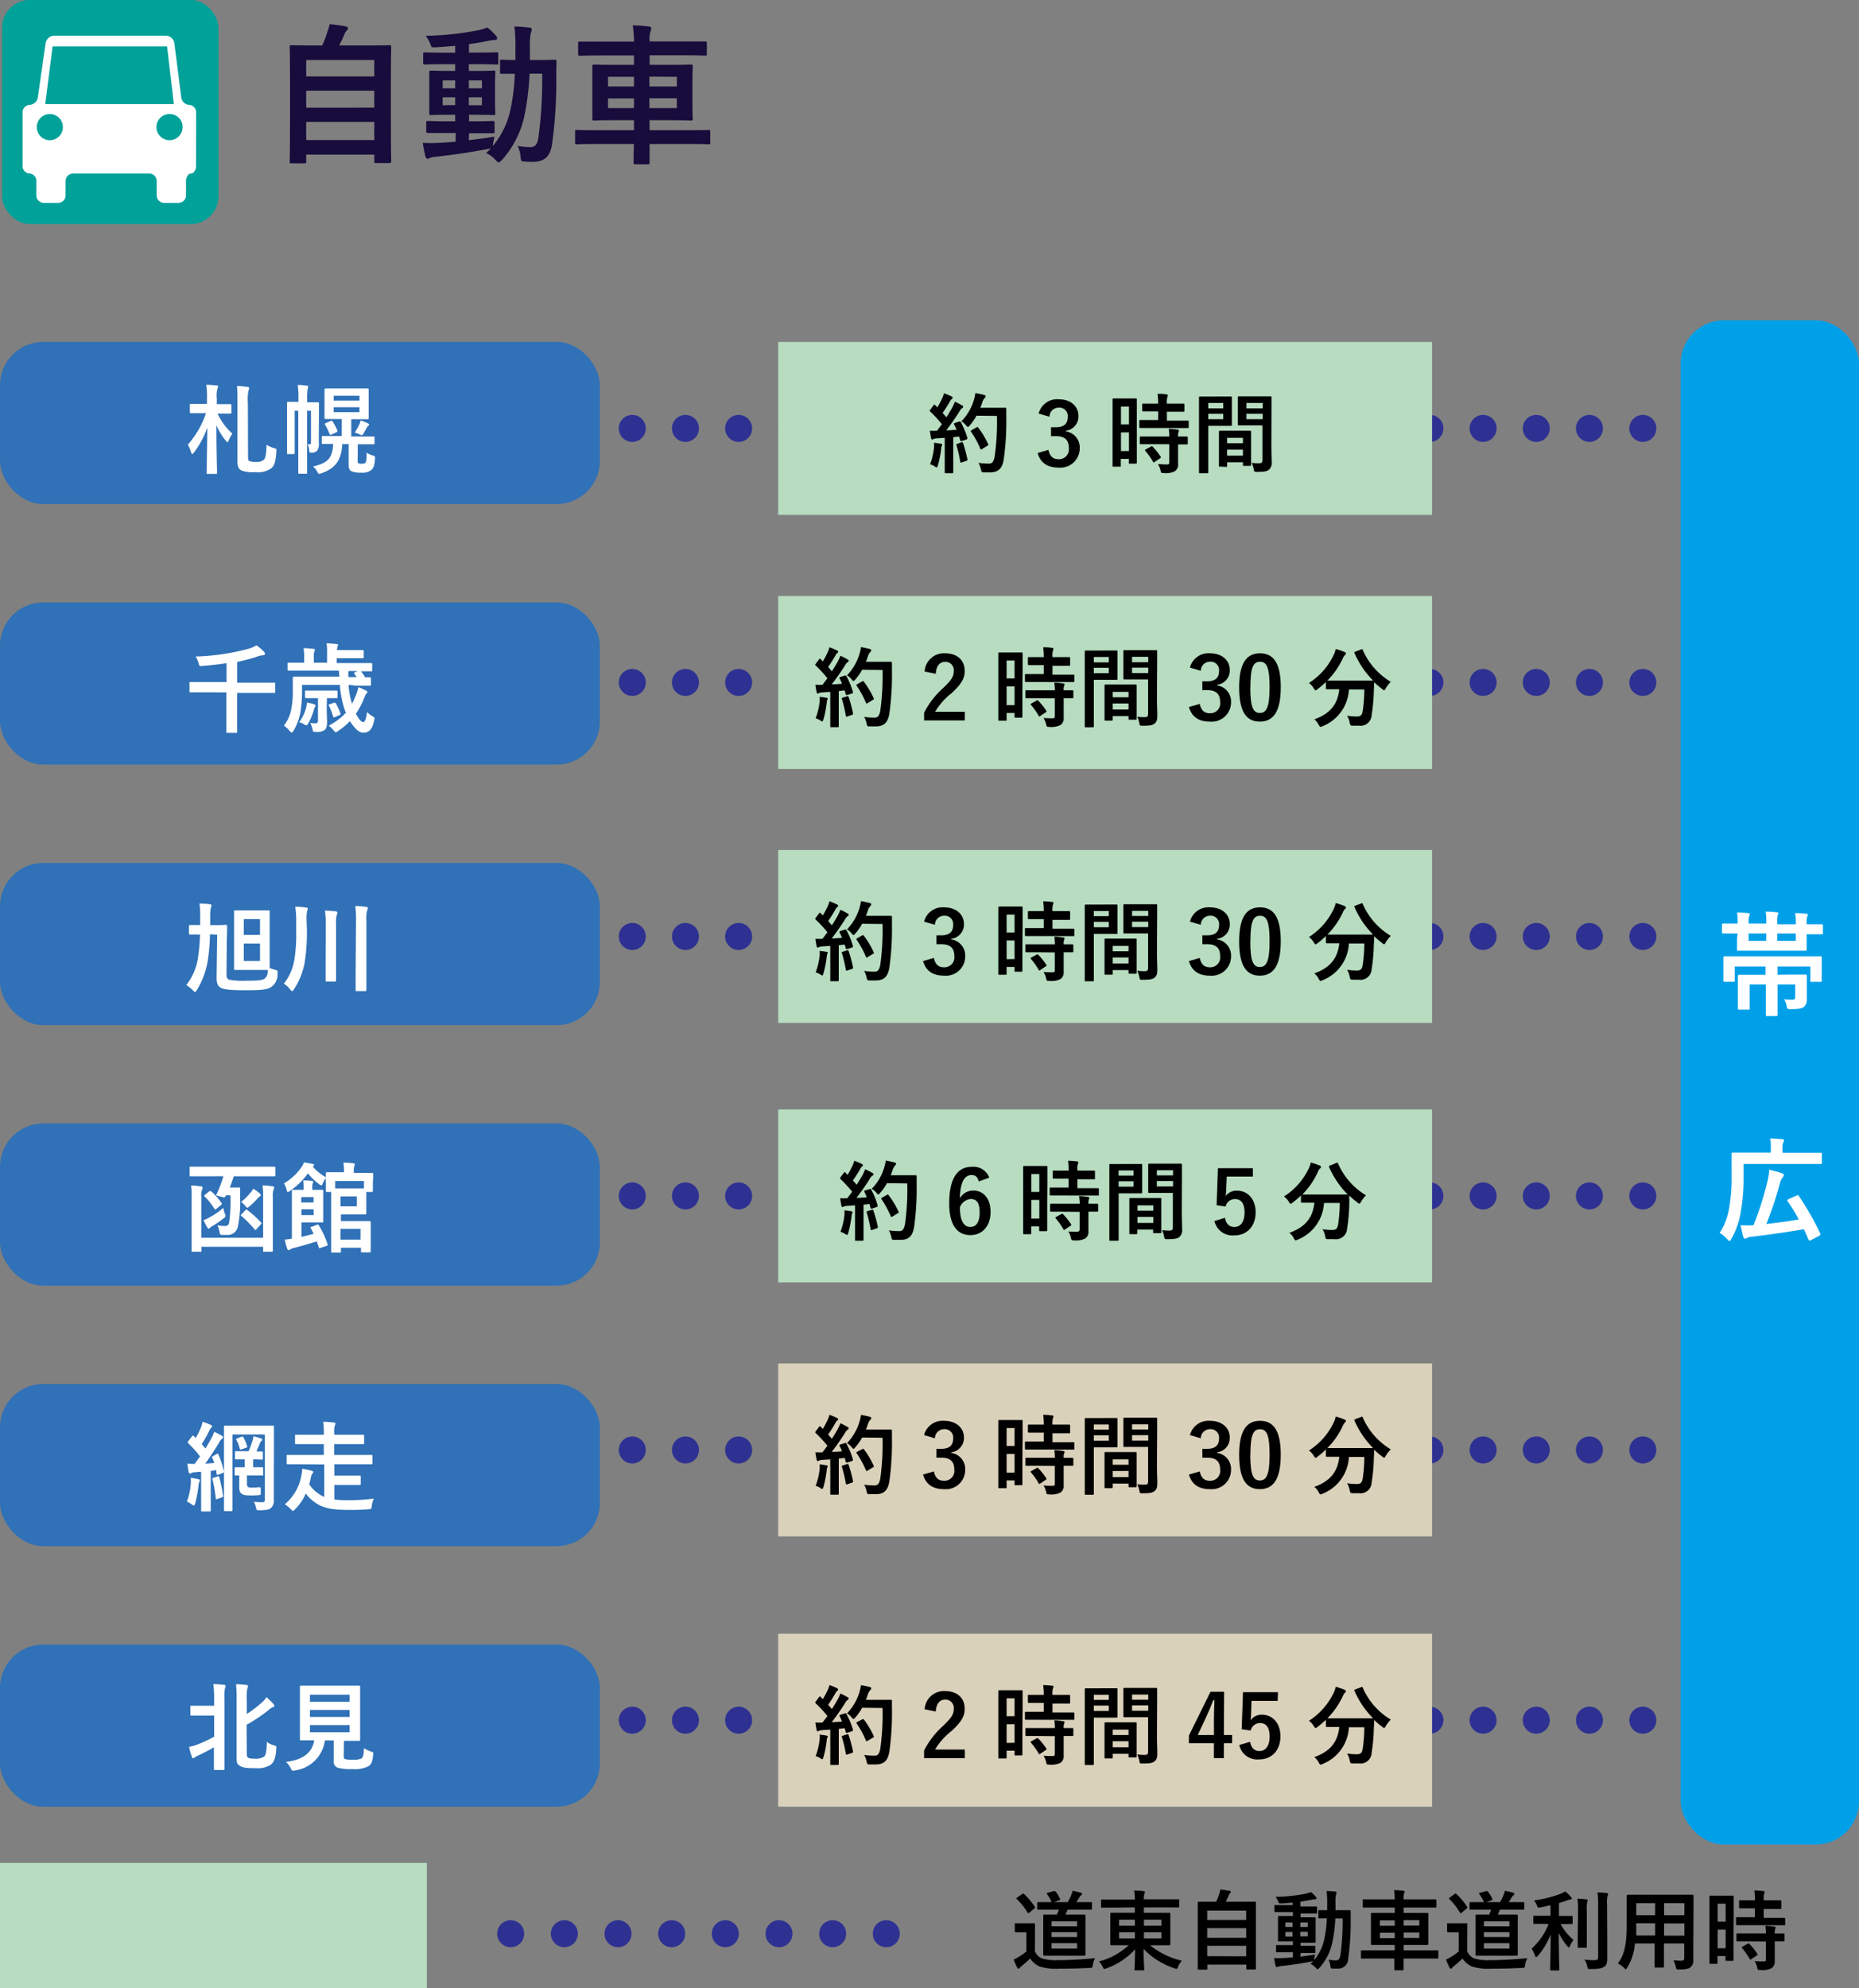<svg xmlns="http://www.w3.org/2000/svg" width="344" height="367.85" viewBox="0 0 344 367.85"><rect x="0" y="0" width="344" height="367.85" fill="#808080" stroke="none"/><defs><style>.cls-1{fill:#170c3b;}.cls-2,.cls-3,.cls-6{fill:none;stroke:#2e3192;stroke-linecap:round;stroke-miterlimit:10;stroke-width:5px;}.cls-3{stroke-dasharray:0 9.84;}.cls-4{fill:#b7dcc0;}.cls-5{fill:#dad1bb;}.cls-6{stroke-dasharray:0 9.93;}.cls-7{fill:#00a199;}.cls-8{fill:#fff;}.cls-9{fill:#3071b7;}.cls-10{fill:#00a0e9;}</style></defs><title>fig-04</title><g id="レイヤー_2" data-name="レイヤー 2"><g id="レイヤー_1-2" data-name="レイヤー 1"><path class="cls-1" d="M53.92,30.22c-.28,0-.31,0-.31-.3s.06-1.66.06-9.13V15.61c0-5.21-.06-6.75-.06-6.95s0-.3.31-.3,1.17.05,3.88.05h1.82a18.21,18.21,0,0,0,1-2.63A6.78,6.78,0,0,0,61,4.46c.95.09,2.18.28,3,.42.25.06.39.23.39.37a.56.56,0,0,1-.22.39,1.79,1.79,0,0,0-.42.67,21.69,21.69,0,0,1-1,2.1h5.45c2.71,0,3.68-.05,3.88-.05s.31,0,.31.3-.06,1.74-.06,6.19v5.91c0,7.48.06,9,.06,9.1s0,.31-.31.31H69.56c-.28,0-.3,0-.3-.31V28.6H56.66v1.32c0,.28,0,.3-.31.3Zm2.74-16.07h12.6V11.1H56.66Zm12.6,5.77V16.78H56.66v3.14Zm0,6V22.55H56.66v3.36Z"/><path class="cls-1" d="M86.75,25.94c1.51-.17,3.1-.39,4.75-.67a10.82,10.82,0,0,0-.25,1.29l-.09.5a15.81,15.81,0,0,0,3.19-6.27,38.73,38.73,0,0,0,.92-7.14l-2.4,0c-.31,0-.34,0-.34-.3V11.35c0-.28,0-.31.34-.31.14,0,.78.06,2.51.06,0-.73,0-1.46,0-2.24a27.41,27.41,0,0,0-.2-3.95c1,0,1.82.09,2.8.2.28,0,.42.14.42.31a2.28,2.28,0,0,1-.17.67,12.11,12.11,0,0,0-.17,2.85c0,.76,0,1.46,0,2.16h1.6c2.15,0,2.87-.06,3-.06s.34.06.34.34c-.06.95-.06,1.76-.06,2.66a86.16,86.16,0,0,1-.81,12.82c-.36,2.1-1.4,3.08-3.55,3.08-.58,0-1.06,0-1.53-.05-.65-.06-.65-.06-.73-1A6.35,6.35,0,0,0,95.8,27a15,15,0,0,0,2.32.23c.84,0,1.31-.45,1.51-1.77a79.43,79.43,0,0,0,.7-11.84H98a50.47,50.47,0,0,1-1,8,17.84,17.84,0,0,1-4.14,8c-.28.28-.45.42-.59.42s-.27-.14-.53-.39a5.25,5.25,0,0,0-1.78-1.34c.3-.28.61-.56.89-.87a2.13,2.13,0,0,1-.53.11c-3,.59-6.59,1.12-9.75,1.46a4.51,4.51,0,0,0-1,.19,1,1,0,0,1-.47.17c-.17,0-.31-.17-.39-.47-.17-.73-.34-1.63-.48-2.47a23.86,23.86,0,0,0,2.94,0c1-.05,2-.11,3.15-.22V24.6H82.59c-2.44,0-3.25,0-3.41,0s-.31,0-.31-.28V22.69c0-.28,0-.31.31-.31s1,.06,3.41.06h1.64v-1.2H83.12c-2.38,0-3.19.05-3.36.05s-.33,0-.33-.31,0-.84,0-2.32v-3c0-1.51,0-2.15,0-2.29s0-.31.33-.31,1,.06,3.36.06h1.11V11.88H82.17c-2.52,0-3.38.06-3.55.06s-.31,0-.31-.31V10c0-.28,0-.31.31-.31s1,.06,3.55.06h2.06V8.47c-1.2.11-2.4.22-3.6.28-.78.05-.81,0-1-.62a5.8,5.8,0,0,0-.87-1.51,53.86,53.86,0,0,0,9.89-1.06,10.13,10.13,0,0,0,1.54-.48,11.8,11.8,0,0,1,1.59,1.54.68.68,0,0,1,.22.5c0,.17-.22.28-.58.28a8.75,8.75,0,0,0-1.26.2c-1.12.22-2.24.42-3.38.56V9.73h1.62c2.49,0,3.35-.06,3.52-.06s.28,0,.28.31v1.65c0,.28,0,.31-.22.31s-1.09-.06-3.58-.06H86.75v1.24H88c2.35,0,3.16-.06,3.35-.06s.31,0,.31.31-.06.78-.06,2.29v3c0,1.48.06,2.16.06,2.32s0,.31-.31.31-1-.05-3.35-.05h-1.2v1.2h1c2.41,0,3.24-.06,3.41-.06s.31,0,.31.31v1.68c0,.25,0,.28-.31.28s-1,0-3.41,0h-1Zm-2.52-9.6V14.88H81.92v1.46Zm0,3.1V18H81.92v1.48Zm2.52-4.56v1.46h2.43V14.88ZM89.18,18H86.75v1.48h2.43Z"/><path class="cls-1" d="M110.16,26.64c-2.45,0-3.29.06-3.46.06s-.28,0-.28-.31V24.34c0-.28,0-.3.28-.3s1,.05,3.46.05h7.16V22.24H113.8c-2.71,0-3.69.06-3.89.06s-.3,0-.3-.31,0-.89,0-2.66V14.94c0-1.74,0-2.5,0-2.66s0-.34.3-.34,1.18.06,3.89.06h3.52V10.26h-6.4c-2.57,0-3.44.06-3.61.06s-.33,0-.33-.34v-2c0-.26,0-.28.33-.28s1,0,3.61,0h6.4a21.77,21.77,0,0,0-.23-3c1,0,2,.09,3,.2.26,0,.42.17.42.31a.94.94,0,0,1-.14.56,5.42,5.42,0,0,0-.16,1.9h6.65c2.57,0,3.46,0,3.63,0s.31,0,.31.28v2c0,.31,0,.34-.31.34s-1.06-.06-3.63-.06h-6.65V12H124c2.73,0,3.71-.06,3.88-.06s.31,0,.31.34-.06.92-.06,2.66v4.39c0,1.77.06,2.49.06,2.66s0,.31-.31.31-1.15-.06-3.88-.06h-3.8v1.85h7.48c2.46,0,3.3-.05,3.47-.05s.28,0,.28.3v2.05c0,.28,0,.31-.28.31s-1-.06-3.47-.06h-7.48c0,2.18,0,3.33,0,3.44,0,.28,0,.31-.33.31h-2.32c-.28,0-.31,0-.31-.31s0-1.26.06-3.44ZM117.32,16V14.21h-4.81V16Zm0,4V18.21h-4.81V20Zm2.85-5.82V16h5.08V14.21Zm5.08,4h-5.08V20h5.08Z"/><line class="cls-2" x1="117" y1="79.26" x2="117" y2="79.26"/><line class="cls-3" x1="126.84" y1="79.26" x2="299.08" y2="79.26"/><line class="cls-2" x1="304" y1="79.26" x2="304" y2="79.26"/><rect class="cls-4" x="144" y="63.26" width="121" height="32"/><path d="M177.5,78c.19-.06.22,0,.3.1A15.34,15.34,0,0,1,179,81c0,.18,0,.26-.2.32l-.84.28c-.18,0-.24,0-.28-.12l-.19-.72-1.1.12v4.4c0,1.47,0,2,0,2.09s0,.18-.18.18H175c-.16,0-.18,0-.18-.18s0-.62,0-2.09V81l-1.5.1a1.72,1.72,0,0,0-.59.13.43.43,0,0,1-.24.08c-.12,0-.16-.11-.2-.27-.08-.39-.14-.76-.22-1.35a12.12,12.12,0,0,0,1.33,0l.89-1.21a21.54,21.54,0,0,0-2.16-2.34c-.06-.06-.09-.1-.09-.14a.53.53,0,0,1,.11-.21l.59-.79c.07-.09.11-.14.16-.14s.08,0,.15.09l.4.42a14.58,14.58,0,0,0,.86-1.62,4.62,4.62,0,0,0,.37-1c.43.16,1,.39,1.39.59.15.08.21.16.21.26s-.06.14-.14.21a1,1,0,0,0-.31.38,24.39,24.39,0,0,1-1.41,2.21c.24.27.48.53.71.8.37-.57.72-1.17,1.07-1.77a9.77,9.77,0,0,0,.5-1.11,12.76,12.76,0,0,1,1.34.69c.14.08.19.14.19.24a.25.25,0,0,1-.17.24,1.91,1.91,0,0,0-.53.66c-.82,1.29-1.7,2.52-2.43,3.47.62,0,1.28-.06,1.9-.11-.14-.36-.29-.69-.45-1-.08-.16,0-.19.16-.27Zm-4.66,4.82a5.27,5.27,0,0,0,0-.9c.48.07.92.11,1.24.18s.27.11.27.19a.59.59,0,0,1-.1.24,1.59,1.59,0,0,0-.09.51,19.51,19.51,0,0,1-.61,3.08c-.07.24-.13.35-.23.35a.89.89,0,0,1-.37-.19,3.51,3.51,0,0,0-.84-.39A12.45,12.45,0,0,0,172.84,82.8Zm5.08-1c.19-.06.22,0,.28.15a24.68,24.68,0,0,1,.82,3c0,.18,0,.23-.19.29l-.85.29c-.24.08-.26,0-.29-.13A24.94,24.94,0,0,0,177,82.4c-.06-.18-.05-.21.14-.27Zm2.78-4.91a9.82,9.82,0,0,1-1.25,1.79c-.17.19-.25.29-.35.29s-.18-.1-.34-.29a3,3,0,0,0-.86-.75,9.72,9.72,0,0,0,2.29-3.87,7.76,7.76,0,0,0,.3-1.36c.61.11,1.23.25,1.55.33s.34.15.34.26,0,.17-.16.32a2,2,0,0,0-.45.81,9.78,9.78,0,0,1-.37,1h3c1.15,0,1.52,0,1.62,0s.19,0,.19.19c0,.45,0,.88,0,1.33a51.29,51.29,0,0,1-.47,8c-.25,1.63-.93,2.4-2.43,2.43-.34,0-.79,0-1.2,0s-.48,0-.59-.55a5,5,0,0,0-.45-1.21,12.11,12.11,0,0,0,2,.14c.59,0,.86-.53,1-1.38a45.45,45.45,0,0,0,.41-7.44Zm0,2.16c.18-.1.23-.06.32.05a14.94,14.94,0,0,1,1.83,3.06c.08.16,0,.2-.15.3l-1,.61c-.18.11-.24.08-.31-.1a16.93,16.93,0,0,0-1.68-3.09c-.11-.16-.11-.2.1-.32Z"/><path d="M192.2,76.51a3.52,3.52,0,0,1,3.7-2.64c2.22,0,3.66,1.29,3.66,3.07a2.64,2.64,0,0,1-2.33,2.75v.12a3,3,0,0,1,2.57,3.07,3.58,3.58,0,0,1-3.9,3.63c-2,0-3.35-.81-3.89-2.7l2-.58c.27,1.23.85,1.73,1.9,1.73a1.82,1.82,0,0,0,1.87-2.07c0-1.39-.65-2.2-2.36-2.2h-.93V79.05h.85c1.6,0,2.24-.69,2.24-1.92a1.55,1.55,0,0,0-1.68-1.71,1.7,1.7,0,0,0-1.7,1.68Z"/><path d="M210.36,80.8c0,4,0,4.7,0,4.8s0,.18-.17.18h-1.15c-.15,0-.16,0-.16-.18v-.7h-1.48v1.26c0,.16,0,.18-.16.18h-1.18c-.16,0-.18,0-.18-.18s0-.91,0-4.93V77.74c0-2.9,0-3.74,0-3.84s0-.18.18-.18.41,0,1.37,0h1.38c1,0,1.27,0,1.38,0s.17,0,.17.18,0,.88,0,3.23Zm-2.93-5.59v3.31h1.48V75.21Zm1.48,8.23V80h-1.48v3.46Zm4.25-4.26c-1.52,0-2,0-2.14,0s-.19,0-.19-.19v-1.1c0-.16,0-.18.19-.18s.62,0,2.14,0h1.16V76.12h-.76c-1.42,0-1.92,0-2,0s-.2,0-.2-.18V74.86c0-.18,0-.19.2-.19s.59,0,2,0h.76a14,14,0,0,0-.12-1.81c.63,0,1.06,0,1.65.11.16,0,.26.08.26.16a.88.88,0,0,1-.1.34,3.69,3.69,0,0,0-.08,1.2H217c1.46,0,1.94,0,2,0s.17,0,.17.19V76c0,.16,0,.18-.17.18s-.58,0-2,0h-1.07v1.65h1.7c1.52,0,2.05,0,2.14,0s.2,0,.2.18V79c0,.18,0,.19-.2.19s-.62,0-2.14,0Zm.07,3c-1.52,0-2,0-2.13,0s-.19,0-.19-.17V80.93c0-.16,0-.18.19-.18s.61,0,2.13,0h3.15a10.45,10.45,0,0,0-.11-1.41c.61,0,1.18.08,1.62.15.17,0,.27.09.27.17a.57.57,0,0,1-.08.27,2,2,0,0,0-.08.82c1.09,0,1.52,0,1.6,0s.19,0,.19.18v1.12c0,.16,0,.17-.19.17l-1.6,0v1.58c0,.74,0,1.43,0,2a1.48,1.48,0,0,1-.56,1.36,3.67,3.67,0,0,1-2.08.36c-.48,0-.49,0-.61-.48a3.49,3.49,0,0,0-.48-1.17c.56,0,1,.06,1.57.06s.53-.13.53-.49V82.19Zm-.27.45c.16-.1.2-.1.33,0a11.61,11.61,0,0,1,1.47,1.85c.1.14.08.19-.08.3l-1,.67c-.1.07-.15.1-.19.1s-.08,0-.13-.12a13.7,13.7,0,0,0-1.41-2c-.11-.13-.11-.18.08-.29Z"/><path d="M226.17,73.35c1,0,1.52,0,1.62,0s.16,0,.16.19,0,.57,0,1.53v2c0,1,0,1.42,0,1.52s0,.19-.16.19-.58,0-1.62,0h-2.59v5.19c0,2.21,0,3.29,0,3.41s0,.17-.18.17h-1.36c-.16,0-.17,0-.17-.17s0-1.2,0-3.41V77c0-2.23,0-3.35,0-3.45s0-.19.17-.19.72,0,1.89,0Zm-2.59,1.2v1h2.77v-1Zm2.77,2h-2.77v1h2.77Zm-.61,9.78c-.16,0-.18,0-.18-.19s0-.53,0-2.9V81.87c0-1.41,0-1.89,0-2s0-.18.18-.18.49,0,1.71,0h2.16c1.22,0,1.6,0,1.71,0s.18,0,.18.18,0,.58,0,1.73v1.58c0,2.32,0,2.76,0,2.84s0,.17-.18.17h-1.15c-.16,0-.17,0-.17-.17v-.5h-2.93v.66c0,.17,0,.19-.19.19ZM227.07,82H230V81h-2.93ZM230,84.3V83.18h-2.93V84.3Zm5.26-2.09c0,1.12.07,2.4.07,3.18a1.74,1.74,0,0,1-.47,1.47c-.33.31-.78.44-2.29.44-.48,0-.48,0-.57-.5a5.17,5.17,0,0,0-.39-1.17,10,10,0,0,0,1.35.08c.53,0,.65-.14.65-.62V78.7H231c-1.25,0-1.67,0-1.76,0s-.18,0-.18-.19,0-.46,0-1.41V74.92c0-.92,0-1.31,0-1.41s0-.19.18-.19.51,0,1.76,0h2.35c1.25,0,1.68,0,1.78,0s.17,0,.17.19,0,.76,0,2.12Zm-4.61-7.66v1h3v-1Zm3,3v-1h-3v1Z"/><rect class="cls-4" y="344.66" width="79" height="23.19"/><path d="M191.5,361a2.45,2.45,0,0,0,1.33,1.35,9.27,9.27,0,0,0,2.94.3c2.07,0,4.5-.13,6.88-.37a3.18,3.18,0,0,0-.43,1.27c-.06.51-.08.51-.59.54-2,.1-3.94.14-5.6.14a10.1,10.1,0,0,1-3.73-.43,4.27,4.27,0,0,1-1.67-1.45c-.49.48-1.1,1-1.61,1.42a1,1,0,0,0-.32.32.3.3,0,0,1-.24.14c-.07,0-.16-.06-.23-.19a14,14,0,0,1-.65-1.5,7.29,7.29,0,0,0,.94-.5,9.49,9.49,0,0,0,1.41-1v-3.54h-.79c-.86,0-1.08,0-1.16,0s-.2,0-.2-.2V356c0-.16,0-.18.2-.18s.3,0,1.16,0h1c.85,0,1.11,0,1.2,0s.18,0,.18.18,0,.54,0,1.52Zm-2.36-10.56c.1-.07.15-.1.2-.1a.33.33,0,0,1,.16.08,12.37,12.37,0,0,1,2,2.39c.09.12.08.16-.1.28l-.91.77c-.1.08-.14.11-.19.11s-.1,0-.15-.12a12.33,12.33,0,0,0-2-2.5c-.13-.11-.1-.16.08-.29Zm5.27,2.86c-1.66,0-2.21,0-2.3,0s-.18,0-.18-.19v-1c0-.18,0-.19.18-.19s.64,0,2.3,0h.18a6.29,6.29,0,0,0-.84-1.47c-.11-.15-.06-.21.15-.27l1.09-.29c.19-.05.22,0,.33.06a5.66,5.66,0,0,1,.82,1.36c.08.16,0,.21-.14.27l-.95.34h2.53a9.19,9.19,0,0,0,.62-1.26,4.32,4.32,0,0,0,.28-.84,14.25,14.25,0,0,1,1.53.36c.13,0,.21.11.21.22a.33.33,0,0,1-.16.26.89.89,0,0,0-.29.32c-.17.29-.36.6-.6.94h.51c1.55,0,2.09,0,2.19,0s.19,0,.19.19v1c0,.18,0,.19-.19.19s-.64,0-2.19,0h-2.12a9,9,0,0,1-.41.93h1.52c1.42,0,1.94,0,2,0s.19,0,.19.17,0,.6,0,1.75v3.81c0,1.13,0,1.57,0,1.66s0,.2-.19.2-.6,0-2,0h-3.43c-1.42,0-1.93,0-2,0s-.19,0-.19-.2,0-.53,0-1.66v-3.81c0-1.15,0-1.65,0-1.75s0-.17.19-.17.61,0,2,0h.32a7.5,7.5,0,0,0,.37-.93Zm.18,3.08h4.72v-.92h-4.72Zm4.72,2v-.9h-4.72v.9Zm0,1.12h-4.72v1h4.72Z"/><path d="M205.93,352.93c-1.39,0-1.87,0-2,0s-.18,0-.18-.17v-1.16c0-.16,0-.17.18-.17s.58,0,2,0H210a8.35,8.35,0,0,0-.13-1.66,16.22,16.22,0,0,1,1.73.11c.16,0,.26.09.26.16a.79.79,0,0,1-.1.35,3,3,0,0,0-.09,1h4.38c1.39,0,1.87,0,2,0s.16,0,.16.17v1.16c0,.16,0,.17-.16.17s-.58,0-2,0h-4.38v1h2.48c1.57,0,2.13,0,2.22,0s.19,0,.19.19,0,.51,0,1.5v2.64c0,1,0,1.41,0,1.51s0,.17-.19.17-.65,0-2.22,0h-1.33a14.32,14.32,0,0,0,5.87,2.85,4.22,4.22,0,0,0-.69,1.11c-.12.3-.17.41-.3.41a1.64,1.64,0,0,1-.37-.11,14,14,0,0,1-5.71-3.58c0,2,.11,3.55.11,3.79s0,.17-.18.17h-1.44c-.16,0-.17,0-.17-.17s.09-1.78.11-3.73a13,13,0,0,1-5.3,3.52,1.68,1.68,0,0,1-.38.11c-.13,0-.2-.09-.32-.38a3.88,3.88,0,0,0-.68-1,12.75,12.75,0,0,0,5.49-3h-1c-1.56,0-2.12,0-2.22,0s-.18,0-.18-.17,0-.51,0-1.51v-2.64c0-1,0-1.41,0-1.5s0-.19.18-.19.66,0,2.22,0H210v-1Zm4.08,3.35v-1.12h-2.93v1.12Zm0,2.35v-1.14h-2.93v1.14Zm1.67-3.47v1.12h3.23v-1.12Zm3.23,2.33h-3.23v1.14h3.23Z"/><path d="M221.82,364.41c-.16,0-.18,0-.18-.18s0-.94,0-5.22v-3c0-3,0-3.85,0-4s0-.17.18-.17.67,0,2.22,0h1a9.68,9.68,0,0,0,.59-1.51,3.59,3.59,0,0,0,.18-.75c.54.05,1.25.16,1.71.24.15,0,.23.13.23.21a.32.32,0,0,1-.13.22,1.15,1.15,0,0,0-.24.39,12,12,0,0,1-.56,1.2H230c1.55,0,2.11,0,2.23,0s.17,0,.17.17,0,1,0,3.54V359c0,4.27,0,5.12,0,5.2s0,.18-.17.18h-1.43c-.16,0-.18,0-.18-.18v-.72h-7.21v.75c0,.16,0,.18-.18.18Zm1.57-9.19h7.21v-1.74h-7.21Zm7.21,3.3v-1.79h-7.21v1.79Zm0,3.42V360h-7.21v1.92Z"/><path d="M240.62,362c.86-.1,1.77-.22,2.72-.38a6.68,6.68,0,0,0-.14.73l0,.29A9,9,0,0,0,245,359a22.26,22.26,0,0,0,.53-4.08l-1.38,0c-.17,0-.19,0-.19-.17v-1.17c0-.16,0-.18.19-.18s.45,0,1.44,0c0-.42,0-.84,0-1.28a16.81,16.81,0,0,0-.11-2.26c.57,0,1,.05,1.6.11q.24,0,.24.18a1.19,1.19,0,0,1-.1.38,7.36,7.36,0,0,0-.09,1.63c0,.44,0,.84,0,1.24H248c1.24,0,1.65,0,1.75,0s.19,0,.19.2c0,.54,0,1,0,1.52a48.66,48.66,0,0,1-.47,7.33,1.82,1.82,0,0,1-2,1.76c-.34,0-.61,0-.88,0s-.37,0-.42-.56a3.58,3.58,0,0,0-.32-1.08,8.73,8.73,0,0,0,1.33.13c.48,0,.75-.26.87-1a46.86,46.86,0,0,0,.4-6.77h-1.35a28.33,28.33,0,0,1-.59,4.6,10.2,10.2,0,0,1-2.37,4.56c-.16.16-.25.24-.33.24s-.16-.08-.31-.23a3,3,0,0,0-1-.76c.17-.16.35-.32.51-.5a1.13,1.13,0,0,1-.31.06c-1.69.34-3.77.64-5.58.84a2.37,2.37,0,0,0-.59.11.61.61,0,0,1-.28.09c-.09,0-.17-.09-.22-.27-.1-.41-.19-.93-.27-1.41a13.39,13.39,0,0,0,1.68,0c.56,0,1.17-.07,1.81-.13v-.93h-1c-1.39,0-1.85,0-1.95,0s-.18,0-.18-.16v-1c0-.16,0-.17.18-.17s.56,0,1.95,0h1v-.69h-.64c-1.36,0-1.83,0-1.92,0s-.2,0-.2-.17,0-.48,0-1.33v-1.72c0-.86,0-1.23,0-1.31s0-.17.2-.17.56,0,1.92,0h.64v-.71H238c-1.44,0-1.93,0-2,0s-.18,0-.18-.18v-.94c0-.16,0-.18.18-.18s.59,0,2,0h1.19V352c-.69.07-1.38.13-2.07.16-.44,0-.46,0-.59-.35a3.2,3.2,0,0,0-.5-.87,30.53,30.53,0,0,0,5.67-.6,5.4,5.4,0,0,0,.88-.28,7,7,0,0,1,.91.88.4.4,0,0,1,.13.29c0,.1-.13.16-.33.16a5.91,5.91,0,0,0-.73.11c-.63.13-1.28.24-1.93.32v.9h.93c1.42,0,1.92,0,2,0s.16,0,.16.18v.94c0,.16,0,.18-.12.18s-.63,0-2,0h-.93v.71h.69c1.34,0,1.81,0,1.92,0s.17,0,.17.17,0,.45,0,1.31v1.72c0,.85,0,1.23,0,1.33s0,.17-.17.17-.58,0-1.92,0h-.69V360h.59c1.38,0,1.86,0,1.95,0s.18,0,.18.17v1c0,.15,0,.16-.18.16s-.57,0-1.95,0h-.59Zm-1.44-5.49v-.83h-1.33v.83Zm0,1.78v-.85h-1.33v.85Zm1.44-2.61v.83H242v-.83ZM242,357.4h-1.39v.85H242Z"/><path d="M254,362.36c-1.41,0-1.89,0-2,0s-.16,0-.16-.17v-1.17c0-.16,0-.18.16-.18s.58,0,2,0h4.09v-1h-2c-1.56,0-2.12,0-2.23,0s-.17,0-.17-.18,0-.51,0-1.52v-2.51c0-1,0-1.43,0-1.52s0-.19.17-.19.67,0,2.23,0h2v-1h-3.66c-1.48,0-2,0-2.07,0s-.19,0-.19-.19v-1.17c0-.15,0-.16.19-.16s.59,0,2.07,0h3.66a11.57,11.57,0,0,0-.12-1.7c.59,0,1.15.05,1.69.11.15,0,.24.1.24.18a.51.51,0,0,1-.08.32,3.13,3.13,0,0,0-.09,1.09h3.81c1.47,0,2,0,2.08,0s.17,0,.17.16v1.17c0,.17,0,.19-.17.19s-.61,0-2.08,0h-3.81v1h2.17c1.57,0,2.13,0,2.23,0s.17,0,.17.19,0,.53,0,1.52v2.51c0,1,0,1.43,0,1.52s0,.18-.17.18-.66,0-2.23,0h-2.17v1H264c1.41,0,1.89,0,2,0s.16,0,.16.18v1.17c0,.16,0,.17-.16.17s-.58,0-2,0h-4.28c0,1.25,0,1.9,0,2s0,.17-.19.17h-1.33c-.16,0-.18,0-.18-.17s0-.72,0-2Zm4.09-6.07v-1h-2.75v1Zm0,2.29v-1h-2.75v1Zm1.64-3.33v1h2.91v-1Zm2.91,2.29h-2.91v1h2.91Z"/><path d="M271.5,361a2.45,2.45,0,0,0,1.33,1.35,9.27,9.27,0,0,0,2.94.3c2.07,0,4.5-.13,6.88-.37a3.18,3.18,0,0,0-.43,1.27c-.06.51-.08.51-.59.54-2,.1-3.94.14-5.6.14a10.1,10.1,0,0,1-3.73-.43,4.27,4.27,0,0,1-1.67-1.45c-.49.48-1.1,1-1.61,1.42a1,1,0,0,0-.32.32.3.3,0,0,1-.24.14c-.07,0-.16-.06-.23-.19a14,14,0,0,1-.65-1.5,7.29,7.29,0,0,0,.94-.5,9.49,9.49,0,0,0,1.41-1v-3.54h-.79c-.86,0-1.08,0-1.16,0s-.2,0-.2-.2V356c0-.16,0-.18.2-.18s.3,0,1.16,0h1c.85,0,1.11,0,1.2,0s.18,0,.18.18,0,.54,0,1.52Zm-2.36-10.56c.1-.07.15-.1.2-.1a.33.33,0,0,1,.16.08,12.37,12.37,0,0,1,2,2.39c.09.12.08.16-.1.28l-.91.77c-.1.08-.14.11-.19.11s-.1,0-.15-.12a12.33,12.33,0,0,0-1.95-2.5c-.13-.11-.1-.16.08-.29Zm5.27,2.86c-1.66,0-2.21,0-2.3,0s-.18,0-.18-.19v-1c0-.18,0-.19.18-.19s.64,0,2.3,0h.18a6.29,6.29,0,0,0-.84-1.47c-.11-.15-.06-.21.15-.27l1.09-.29c.19-.05.22,0,.33.06a5.66,5.66,0,0,1,.82,1.36c.08.16,0,.21-.14.27l-.95.34h2.53a9.19,9.19,0,0,0,.62-1.26,4.32,4.32,0,0,0,.28-.84,14.25,14.25,0,0,1,1.53.36c.13,0,.21.11.21.22a.33.33,0,0,1-.16.26.89.89,0,0,0-.29.32c-.17.29-.36.6-.6.94h.51c1.55,0,2.09,0,2.19,0s.19,0,.19.19v1c0,.18,0,.19-.19.19s-.64,0-2.19,0h-2.12a9,9,0,0,1-.41.93h1.52c1.42,0,1.94,0,2,0s.19,0,.19.17,0,.6,0,1.75v3.81c0,1.13,0,1.57,0,1.66s0,.2-.19.2-.6,0-2,0h-3.43c-1.42,0-1.93,0-2,0s-.19,0-.19-.2,0-.53,0-1.66v-3.81c0-1.15,0-1.65,0-1.75s0-.17.19-.17.61,0,2,0h.32a7.5,7.5,0,0,0,.37-.93Zm.18,3.08h4.72v-.92h-4.72Zm4.72,2v-.9h-4.72v.9Zm0,1.12h-4.72v1h4.72Z"/><path d="M285.91,355.94c-1.39,0-1.85,0-2,0s-.18,0-.18-.17v-1.16c0-.16,0-.17.18-.17s.56,0,2,0h1v-1.95c-.6.14-1.23.29-1.87.4-.46.08-.46.08-.66-.42a3.79,3.79,0,0,0-.52-.88,21.12,21.12,0,0,0,4.94-1.23,4.74,4.74,0,0,0,.82-.42,7,7,0,0,1,1.07,1c.11.13.16.2.16.31s-.13.19-.3.19a2.74,2.74,0,0,0-.71.21l-1.36.45v2.38h.42c1.38,0,1.84,0,1.94,0s.17,0,.17.17v1.16c0,.16,0,.17-.17.17s-.56,0-1.94,0h-.13a10.59,10.59,0,0,0,2.4,2.93,4.74,4.74,0,0,0-.64,1.1c-.08.2-.14.29-.22.29s-.16-.08-.27-.22a11.33,11.33,0,0,1-1.59-2.45c0,3.86.1,6.48.1,6.77,0,.14,0,.16-.2.16h-1.32c-.16,0-.18,0-.18-.16,0-.29.08-2.88.1-6.53a13.26,13.26,0,0,1-2.39,4c-.13.14-.21.22-.29.22s-.14-.08-.21-.27a5.87,5.87,0,0,0-.64-1.28,12.59,12.59,0,0,0,3.14-4.53Zm6.1-2.27a16.66,16.66,0,0,0-.11-2.39,14.88,14.88,0,0,1,1.66.13c.16,0,.23.08.23.18a1.4,1.4,0,0,1-.1.35,8.68,8.68,0,0,0-.06,1.71v4.42c0,1.36,0,2,0,2.11s0,.18-.18.18h-1.32c-.16,0-.18,0-.18-.18s0-.75,0-2.11Zm5.4,5.47c0,1.12,0,2.39,0,3.19s-.11,1.25-.58,1.55-1,.4-2.51.42c-.5,0-.5,0-.61-.52a3.48,3.48,0,0,0-.51-1.23,14.65,14.65,0,0,0,1.82.11c.52,0,.71-.11.71-.62v-9.62a13.79,13.79,0,0,0-.13-2.29c.59,0,1.17.05,1.71.11.16,0,.26.1.26.18a.71.71,0,0,1-.1.33,5.47,5.47,0,0,0-.09,1.64Z"/><path d="M313.34,360.45c0,.74,0,1.56,0,2.21a1.54,1.54,0,0,1-.52,1.3c-.31.27-.79.42-2.12.42-.49,0-.48,0-.59-.47a4,4,0,0,0-.45-1.21c.66,0,1,.06,1.49.06.37,0,.51-.16.51-.53v-2.66h-3.76v1.91c0,1.55,0,2.27,0,2.37s0,.17-.17.17h-1.38c-.16,0-.17,0-.17-.17s0-.82,0-2.37v-1.91h-3.65a10.11,10.11,0,0,1-1.4,4.44c-.12.22-.2.32-.28.32s-.16-.08-.34-.26a4.08,4.08,0,0,0-1.14-.81c1.17-1.51,1.65-3.41,1.65-7.27v-2.63c0-1.66,0-2.53,0-2.62s0-.19.19-.19.66,0,2.2,0H311c1.55,0,2.1,0,2.21,0s.17,0,.17.19,0,1,0,2.62Zm-7.07-2.36v-2.26h-3.49V356c0,.77,0,1.46,0,2.09Zm0-3.75v-2.22h-3.49v2.22Zm1.66-2.22v2.22h3.76v-2.22Zm3.76,6v-2.26h-3.76v2.26Z"/><path d="M320.78,357.8c0,4,0,4.7,0,4.8s0,.18-.18.18h-1.15c-.14,0-.16,0-.16-.18v-.7h-1.47v1.26c0,.16,0,.18-.16.18H316.5c-.16,0-.17,0-.17-.18s0-.91,0-4.93v-3.49c0-2.9,0-3.74,0-3.84s0-.18.17-.18.42,0,1.38,0h1.38c1,0,1.26,0,1.37,0s.18,0,.18.18,0,.88,0,3.23Zm-2.93-5.59v3.31h1.47v-3.31Zm1.47,8.23V357h-1.47v3.46Zm4.26-4.26c-1.52,0-2.05,0-2.15,0s-.19,0-.19-.19v-1.1c0-.16,0-.18.19-.18s.63,0,2.15,0h1.15v-1.65H324c-1.43,0-1.92,0-2,0s-.19,0-.19-.18v-1.12c0-.18,0-.19.19-.19s.59,0,2,0h.75a12.57,12.57,0,0,0-.11-1.81c.62,0,1.06.05,1.65.11.16,0,.25.08.25.16a.86.86,0,0,1-.09.34,3.69,3.69,0,0,0-.08,1.2h1.07c1.46,0,1.94,0,2,0s.18,0,.18.19V353c0,.16,0,.18-.18.18s-.57,0-2,0h-1.07v1.65H328c1.53,0,2,0,2.15,0s.19,0,.19.18V356c0,.18,0,.19-.19.19s-.62,0-2.15,0Zm.06,3c-1.52,0-2,0-2.13,0s-.19,0-.19-.17v-1.12c0-.16,0-.18.19-.18s.61,0,2.13,0h3.16a12,12,0,0,0-.12-1.41c.61,0,1.19.08,1.62.15.18,0,.27.09.27.17a.48.48,0,0,1-.08.27,2.17,2.17,0,0,0-.08.82c1.09,0,1.52,0,1.6,0s.2,0,.2.18v1.12c0,.16,0,.17-.2.17l-1.6,0v1.58c0,.74,0,1.43,0,2a1.48,1.48,0,0,1-.56,1.36,3.67,3.67,0,0,1-2.08.36c-.48,0-.5,0-.61-.48a3.49,3.49,0,0,0-.48-1.17c.56.05,1,.06,1.57.06s.53-.13.53-.49v-3.19Zm-.27.45c.16-.1.21-.1.34,0a12.85,12.85,0,0,1,1.47,1.85c.1.14.08.19-.08.3l-1,.67c-.09.07-.14.1-.19.1s-.08,0-.13-.12a13,13,0,0,0-1.41-2c-.11-.13-.11-.18.08-.29Z"/><line class="cls-2" x1="117" y1="126.26" x2="117" y2="126.26"/><line class="cls-3" x1="126.84" y1="126.26" x2="299.08" y2="126.26"/><line class="cls-2" x1="304" y1="126.26" x2="304" y2="126.26"/><rect class="cls-4" x="144" y="110.26" width="121" height="32"/><path d="M156.33,125c.19-.06.22,0,.3.1a14.12,14.12,0,0,1,1.19,2.89c.05.18,0,.26-.19.32l-.85.28c-.18,0-.24,0-.27-.12l-.2-.72c-.36,0-.73.08-1.1.12v4.4c0,1.47,0,2,0,2.09s0,.18-.17.18h-1.22c-.16,0-.18,0-.18-.18s0-.62,0-2.09V128l-1.51.1a1.79,1.79,0,0,0-.59.13.43.43,0,0,1-.24.08c-.11,0-.16-.11-.19-.27-.08-.39-.15-.76-.23-1.35a12.12,12.12,0,0,0,1.33,0l.9-1.21a23.76,23.76,0,0,0-2.16-2.34c-.07-.06-.1-.1-.1-.14a.53.53,0,0,1,.11-.21l.59-.79c.07-.09.12-.14.17-.14s.07,0,.14.09l.4.42a14.58,14.58,0,0,0,.86-1.62,4.62,4.62,0,0,0,.37-1c.43.16,1,.39,1.39.59.15.08.21.16.21.26s-.06.14-.14.21a1,1,0,0,0-.31.38c-.51.88-.91,1.52-1.4,2.21.23.27.48.53.7.8.37-.57.72-1.17,1.07-1.77a9.77,9.77,0,0,0,.5-1.11,12.76,12.76,0,0,1,1.34.69c.15.08.2.14.2.24s-.05.18-.18.24a1.91,1.91,0,0,0-.53.66c-.82,1.29-1.7,2.52-2.43,3.47.62,0,1.28-.06,1.9-.11-.14-.36-.29-.69-.45-1-.08-.16,0-.19.16-.27Zm-4.66,4.82a5.23,5.23,0,0,0,0-.9c.47.07.91.11,1.23.18s.27.11.27.19a.59.59,0,0,1-.1.24,1.94,1.94,0,0,0-.09.51,19.51,19.51,0,0,1-.61,3.08c-.07.24-.13.35-.23.35a.82.82,0,0,1-.36-.19,3.76,3.76,0,0,0-.85-.39A12,12,0,0,0,151.67,129.8Zm5.08-1c.19-.06.22,0,.29.15a26.62,26.62,0,0,1,.81,3c0,.18,0,.23-.19.29l-.85.29c-.24.08-.26,0-.29-.13a24.94,24.94,0,0,0-.72-3.07c-.06-.18-.05-.21.15-.27Zm2.78-4.91a8.92,8.92,0,0,1-1.25,1.79c-.17.19-.25.29-.35.29s-.18-.1-.34-.29a2.91,2.91,0,0,0-.86-.75,9.72,9.72,0,0,0,2.29-3.87,7.76,7.76,0,0,0,.3-1.36c.61.11,1.24.25,1.56.33s.33.15.33.26,0,.17-.16.32a2,2,0,0,0-.45.81c-.11.32-.22.66-.36,1h3c1.15,0,1.52,0,1.62,0s.19,0,.19.19c0,.45,0,.88,0,1.33a51.29,51.29,0,0,1-.47,8c-.25,1.63-.92,2.4-2.43,2.43-.34,0-.78,0-1.2,0s-.48,0-.59-.55a4.63,4.63,0,0,0-.45-1.21,12.11,12.11,0,0,0,2,.14c.6,0,.87-.53,1-1.38a46.87,46.87,0,0,0,.4-7.44Zm0,2.16c.17-.1.22-.06.32.05a15.36,15.36,0,0,1,1.82,3.06c.08.16.05.2-.14.3l-1,.61c-.18.11-.24.08-.31-.1a16.93,16.93,0,0,0-1.68-3.09c-.11-.16-.11-.2.1-.32Z"/><path d="M171.1,124.24a3.57,3.57,0,0,1,3.76-3.37c2.19,0,3.65,1.18,3.65,3.29,0,1.36-.59,2.39-2.47,4.13a11.91,11.91,0,0,0-3,3.4h5.49v1.6H171v-1.43a15.77,15.77,0,0,1,3.49-4.53c1.6-1.53,2-2.17,2-3.18a1.53,1.53,0,0,0-1.6-1.7c-1,0-1.64.75-1.73,2.21Z"/><path d="M189.19,127.8c0,4,0,4.7,0,4.8s0,.18-.18.18H187.9c-.15,0-.16,0-.16-.18v-.7h-1.47v1.26c0,.16,0,.18-.16.18h-1.19c-.16,0-.18,0-.18-.18s0-.91,0-4.93v-3.49c0-2.9,0-3.74,0-3.84s0-.18.18-.18.42,0,1.38,0h1.37c1,0,1.27,0,1.38,0s.18,0,.18.18,0,.88,0,3.23Zm-2.92-5.59v3.31h1.47v-3.31Zm1.47,8.23V127h-1.47v3.46Zm4.26-4.26c-1.53,0-2.05,0-2.15,0s-.19,0-.19-.19v-1.1c0-.16,0-.18.19-.18s.62,0,2.15,0h1.15v-1.65h-.75c-1.43,0-1.93,0-2,0s-.19,0-.19-.18v-1.12c0-.18,0-.19.19-.19s.59,0,2,0h.75a14.21,14.21,0,0,0-.11-1.81c.62,0,1.05,0,1.64.11.16,0,.26.08.26.16a.88.88,0,0,1-.1.34,3.69,3.69,0,0,0-.08,1.2h1.08c1.45,0,1.93,0,2,0s.18,0,.18.19V123c0,.16,0,.18-.18.18s-.58,0-2,0h-1.08v1.65h1.7c1.52,0,2,0,2.15,0s.19,0,.19.18V126c0,.18,0,.19-.19.19s-.63,0-2.15,0Zm.06,3c-1.52,0-2,0-2.13,0s-.19,0-.19-.17v-1.12c0-.16,0-.18.19-.18s.61,0,2.13,0h3.15a10.45,10.45,0,0,0-.11-1.41c.61,0,1.19.08,1.62.15.17,0,.27.09.27.17a.48.48,0,0,1-.08.27,2.17,2.17,0,0,0-.08.82c1.09,0,1.52,0,1.6,0s.19,0,.19.18v1.12c0,.16,0,.17-.19.17l-1.6,0v1.58c0,.74,0,1.43,0,2a1.5,1.5,0,0,1-.56,1.36,3.71,3.71,0,0,1-2.09.36c-.48,0-.49,0-.6-.48a4,4,0,0,0-.48-1.17c.56.05,1,.06,1.56.06s.53-.13.53-.49v-3.19Zm-.27.45c.16-.1.21-.1.33,0a12.25,12.25,0,0,1,1.48,1.85c.09.14.08.19-.08.3l-1,.67c-.1.07-.14.1-.19.1s-.08,0-.13-.12a13,13,0,0,0-1.41-2c-.11-.13-.11-.18.08-.29Z"/><path d="M205,120.35c1,0,1.52,0,1.62,0s.16,0,.16.19,0,.57,0,1.53v2c0,1,0,1.42,0,1.52s0,.19-.16.19-.58,0-1.62,0h-2.59v5.19c0,2.21,0,3.29,0,3.41s0,.17-.17.17H200.9c-.16,0-.17,0-.17-.17s0-1.2,0-3.41V124c0-2.23,0-3.35,0-3.45s0-.19.17-.19.72,0,1.89,0Zm-2.59,1.2v1h2.77v-1Zm2.77,2h-2.77v1h2.77Zm-.61,9.78c-.16,0-.18,0-.18-.19s0-.53,0-2.9v-1.41c0-1.41,0-1.89,0-2s0-.18.18-.18.5,0,1.71,0h2.16c1.22,0,1.6,0,1.72,0s.17,0,.17.18,0,.58,0,1.73v1.58c0,2.32,0,2.76,0,2.84s0,.17-.17.17H209c-.16,0-.17,0-.17-.17v-.5H205.9v.66c0,.17,0,.19-.19.19ZM205.9,129h2.93V128H205.9Zm2.93,2.27v-1.12H205.9v1.12Zm5.26-2.09c0,1.12.07,2.4.07,3.18s-.11,1.15-.47,1.47-.78.44-2.28.44c-.49,0-.49,0-.58-.5a5.17,5.17,0,0,0-.39-1.17,10,10,0,0,0,1.35.08c.53,0,.66-.14.66-.62V125.7h-2.63c-1.25,0-1.66,0-1.76,0s-.18,0-.18-.19,0-.46,0-1.41v-2.21c0-.92,0-1.31,0-1.41s0-.19.18-.19.51,0,1.76,0h2.35c1.25,0,1.68,0,1.78,0s.18,0,.18.19,0,.76,0,2.12Zm-4.61-7.66v1h3v-1Zm3,3v-1h-3v1Z"/><path d="M220.2,123.51a3.52,3.52,0,0,1,3.7-2.64c2.22,0,3.66,1.29,3.66,3.07a2.64,2.64,0,0,1-2.33,2.75v.12a3,3,0,0,1,2.57,3.07,3.58,3.58,0,0,1-3.9,3.63c-2,0-3.35-.81-3.89-2.7l2-.58c.27,1.23.85,1.73,1.9,1.73a1.82,1.82,0,0,0,1.87-2.07c0-1.39-.65-2.2-2.36-2.2h-.93v-1.64h.85c1.6,0,2.24-.69,2.24-1.92a1.55,1.55,0,0,0-1.68-1.71,1.7,1.7,0,0,0-1.7,1.68Z"/><path d="M237,127.14c0,4.53-1.38,6.37-3.87,6.37s-3.83-1.81-3.83-6.34,1.39-6.3,3.86-6.3S237,122.63,237,127.14Zm-5.64,0c0,3.6.5,4.77,1.77,4.77s1.8-1.19,1.8-4.77-.49-4.71-1.77-4.71S231.38,123.54,231.38,127.16Z"/><path d="M251.87,120.16c.21-.09.24-.08.3.08a12.82,12.82,0,0,0,5.19,5.91,5.55,5.55,0,0,0-.93,1.2c-.14.24-.21.35-.3.35s-.18-.08-.34-.21a13.6,13.6,0,0,1-1.52-1.29c0,.46,0,1-.05,1.58a32.3,32.3,0,0,1-.4,4.48,2.07,2.07,0,0,1-2.38,2c-.4,0-.71,0-1.09,0s-.48,0-.6-.56a3.32,3.32,0,0,0-.49-1.28,12.06,12.06,0,0,0,1.82.14c.68,0,.95-.25,1.08-1a26.28,26.28,0,0,0,.3-4h-2.85a7.73,7.73,0,0,1-4.86,6.79,1.09,1.09,0,0,1-.39.13c-.13,0-.18-.12-.34-.39a3.07,3.07,0,0,0-.81-1c2.91-1.05,4.32-2.75,4.62-5.57h-.19c-1.5,0-2,0-2.11,0s-.18,0-.18-.17v-1.17a17.82,17.82,0,0,1-1.55,1.33c-.18.13-.27.21-.35.21s-.18-.12-.34-.36a3.4,3.4,0,0,0-.89-1,12.51,12.51,0,0,0,4.62-5.28,4.44,4.44,0,0,0,.32-1,11.24,11.24,0,0,1,1.67.56c.17.08.22.16.22.27a.33.33,0,0,1-.13.24,1.37,1.37,0,0,0-.37.51,14.59,14.59,0,0,1-2.92,4.25c.22,0,.78,0,2,0H252c1.39,0,1.92,0,2.08,0a16.85,16.85,0,0,1-3.44-5.08c-.07-.17,0-.19.14-.27Z"/><line class="cls-2" x1="117" y1="173.26" x2="117" y2="173.26"/><line class="cls-3" x1="126.84" y1="173.26" x2="299.08" y2="173.26"/><line class="cls-2" x1="304" y1="173.26" x2="304" y2="173.26"/><rect class="cls-4" x="144" y="157.26" width="121" height="32"/><path d="M156.33,172c.19-.06.22,0,.3.1a14.12,14.12,0,0,1,1.19,2.89c.05.18,0,.26-.19.32l-.85.28c-.18,0-.24,0-.27-.12l-.2-.72c-.36.05-.73.08-1.1.12v4.4c0,1.47,0,2,0,2.09s0,.18-.17.18h-1.22c-.16,0-.18,0-.18-.18s0-.62,0-2.09V175l-1.51.1a1.79,1.79,0,0,0-.59.13.43.43,0,0,1-.24.08c-.11,0-.16-.11-.19-.27-.08-.39-.15-.76-.23-1.35a12.12,12.12,0,0,0,1.33,0l.9-1.21a23.76,23.76,0,0,0-2.16-2.34c-.07-.06-.1-.1-.1-.14a.53.53,0,0,1,.11-.21l.59-.79c.07-.09.12-.14.17-.14s.07,0,.14.09l.4.42a14.58,14.58,0,0,0,.86-1.62,4.62,4.62,0,0,0,.37-1c.43.16,1,.39,1.39.59.15.08.21.16.21.26s-.06.14-.14.21a1,1,0,0,0-.31.38c-.51.88-.91,1.52-1.4,2.21.23.27.48.53.7.8.37-.57.72-1.17,1.07-1.77a9.77,9.77,0,0,0,.5-1.11,12.76,12.76,0,0,1,1.34.69c.15.08.2.14.2.24s-.05.18-.18.24a1.91,1.91,0,0,0-.53.66c-.82,1.29-1.7,2.52-2.43,3.47.62,0,1.28-.06,1.9-.11-.14-.36-.29-.69-.45-1-.08-.16,0-.19.16-.27Zm-4.66,4.82a5.23,5.23,0,0,0,0-.9c.47.07.91.11,1.23.18s.27.11.27.19a.59.59,0,0,1-.1.24,1.94,1.94,0,0,0-.09.51,19.51,19.51,0,0,1-.61,3.08c-.07.24-.13.35-.23.35a.82.82,0,0,1-.36-.19,3.76,3.76,0,0,0-.85-.39A12,12,0,0,0,151.67,176.8Zm5.08-1c.19-.06.22,0,.29.15a26.62,26.62,0,0,1,.81,3c0,.18,0,.23-.19.29l-.85.29c-.24.08-.26,0-.29-.13a24.94,24.94,0,0,0-.72-3.07c-.06-.18-.05-.21.15-.27Zm2.78-4.91a8.92,8.92,0,0,1-1.25,1.79c-.17.19-.25.29-.35.29s-.18-.1-.34-.29a2.91,2.91,0,0,0-.86-.75,9.72,9.72,0,0,0,2.29-3.87,7.76,7.76,0,0,0,.3-1.36c.61.11,1.24.25,1.56.33s.33.15.33.26,0,.17-.16.32a2,2,0,0,0-.45.81c-.11.32-.22.66-.36,1h3c1.15,0,1.52,0,1.62,0s.19,0,.19.19c0,.45,0,.88,0,1.33a51.29,51.29,0,0,1-.47,8c-.25,1.63-.92,2.4-2.43,2.43-.34,0-.78,0-1.2,0s-.48,0-.59-.55a4.63,4.63,0,0,0-.45-1.21,12.11,12.11,0,0,0,2,.14c.6,0,.87-.53,1-1.38a46.87,46.87,0,0,0,.4-7.44Zm0,2.16c.17-.1.22-.06.32.05a15.36,15.36,0,0,1,1.82,3.06c.08.16.05.2-.14.3l-1,.61c-.18.11-.24.08-.31-.1a16.93,16.93,0,0,0-1.68-3.09c-.11-.16-.11-.2.1-.32Z"/><path d="M171,170.51a3.52,3.52,0,0,1,3.7-2.64c2.23,0,3.67,1.29,3.67,3.07a2.65,2.65,0,0,1-2.34,2.75v.12a3,3,0,0,1,2.58,3.07,3.58,3.58,0,0,1-3.91,3.63c-2,0-3.35-.81-3.89-2.7l2-.58c.27,1.23.85,1.73,1.9,1.73a1.83,1.83,0,0,0,1.88-2.07c0-1.39-.66-2.2-2.37-2.2h-.93v-1.64h.85c1.6,0,2.24-.69,2.24-1.92a1.55,1.55,0,0,0-1.68-1.71,1.7,1.7,0,0,0-1.7,1.68Z"/><path d="M189.19,174.8c0,4,0,4.7,0,4.8s0,.18-.18.18H187.9c-.15,0-.16,0-.16-.18v-.7h-1.47v1.26c0,.16,0,.18-.16.18h-1.19c-.16,0-.18,0-.18-.18s0-.91,0-4.93v-3.49c0-2.9,0-3.74,0-3.84s0-.18.18-.18.42,0,1.38,0h1.37c1,0,1.27,0,1.38,0s.18,0,.18.18,0,.88,0,3.23Zm-2.92-5.59v3.31h1.47v-3.31Zm1.47,8.23V174h-1.47v3.46Zm4.26-4.26c-1.53,0-2.05,0-2.15,0s-.19,0-.19-.19v-1.1c0-.16,0-.18.19-.18s.62,0,2.15,0h1.15v-1.65h-.75c-1.43,0-1.93,0-2,0s-.19,0-.19-.18v-1.12c0-.18,0-.19.19-.19s.59,0,2,0h.75a14.21,14.21,0,0,0-.11-1.81c.62,0,1.05.05,1.64.11.16,0,.26.08.26.16a.88.88,0,0,1-.1.34,3.69,3.69,0,0,0-.08,1.2h1.08c1.45,0,1.93,0,2,0s.18,0,.18.19V170c0,.16,0,.18-.18.18s-.58,0-2,0h-1.08v1.65h1.7c1.52,0,2,0,2.15,0s.19,0,.19.18V173c0,.18,0,.19-.19.19s-.63,0-2.15,0Zm.06,3c-1.52,0-2,0-2.13,0s-.19,0-.19-.17v-1.12c0-.16,0-.18.19-.18s.61,0,2.13,0h3.15a10.45,10.45,0,0,0-.11-1.41c.61,0,1.19.08,1.62.15.17,0,.27.09.27.17a.48.48,0,0,1-.08.27,2.17,2.17,0,0,0-.08.82c1.09,0,1.52,0,1.6,0s.19,0,.19.18v1.12c0,.16,0,.17-.19.17l-1.6,0v1.58c0,.74,0,1.43,0,2a1.5,1.5,0,0,1-.56,1.36,3.71,3.71,0,0,1-2.09.36c-.48,0-.49,0-.6-.48a4,4,0,0,0-.48-1.17c.56.05,1,.06,1.56.06s.53-.13.53-.49v-3.19Zm-.27.45c.16-.1.21-.1.33,0a12.25,12.25,0,0,1,1.48,1.85c.09.14.08.19-.08.3l-1,.67c-.1.07-.14.1-.19.1s-.08,0-.13-.12a13,13,0,0,0-1.41-2c-.11-.13-.11-.18.08-.29Z"/><path d="M205,167.35c1,0,1.52,0,1.62,0s.16,0,.16.19,0,.57,0,1.53v2c0,1,0,1.42,0,1.52s0,.19-.16.19-.58,0-1.62,0h-2.59v5.19c0,2.21,0,3.29,0,3.41s0,.17-.17.17H200.9c-.16,0-.17,0-.17-.17s0-1.2,0-3.41V171c0-2.23,0-3.35,0-3.45s0-.19.17-.19.72,0,1.89,0Zm-2.59,1.2v.95h2.77v-.95Zm2.77,2h-2.77v1h2.77Zm-.61,9.78c-.16,0-.18,0-.18-.19s0-.53,0-2.9v-1.41c0-1.41,0-1.89,0-2s0-.18.18-.18.5,0,1.71,0h2.16c1.22,0,1.6,0,1.72,0s.17,0,.17.18,0,.58,0,1.73v1.58c0,2.32,0,2.76,0,2.84s0,.17-.17.17H209c-.16,0-.17,0-.17-.17v-.5H205.9v.66c0,.17,0,.19-.19.19ZM205.9,176h2.93V175H205.9Zm2.93,2.27v-1.12H205.9v1.12Zm5.26-2.09c0,1.12.07,2.4.07,3.18s-.11,1.15-.47,1.47-.78.44-2.28.44c-.49,0-.49,0-.58-.5a5.17,5.17,0,0,0-.39-1.17,10,10,0,0,0,1.35.08c.53,0,.66-.14.66-.62V172.7h-2.63c-1.25,0-1.66,0-1.76,0s-.18,0-.18-.19,0-.46,0-1.41v-2.21c0-.92,0-1.31,0-1.41s0-.19.18-.19.51,0,1.76,0h2.35c1.25,0,1.68,0,1.78,0s.18,0,.18.19,0,.76,0,2.12Zm-4.61-7.66v.95h3v-.95Zm3,3v-1h-3v1Z"/><path d="M220.2,170.51a3.52,3.52,0,0,1,3.7-2.64c2.22,0,3.66,1.29,3.66,3.07a2.64,2.64,0,0,1-2.33,2.75v.12a3,3,0,0,1,2.57,3.07,3.58,3.58,0,0,1-3.9,3.63c-2,0-3.35-.81-3.89-2.7l2-.58c.27,1.23.85,1.73,1.9,1.73a1.82,1.82,0,0,0,1.87-2.07c0-1.39-.65-2.2-2.36-2.2h-.93v-1.64h.85c1.6,0,2.24-.69,2.24-1.92a1.55,1.55,0,0,0-1.68-1.71,1.7,1.7,0,0,0-1.7,1.68Z"/><path d="M237,174.14c0,4.53-1.38,6.37-3.87,6.37s-3.83-1.81-3.83-6.34,1.39-6.3,3.86-6.3S237,169.63,237,174.14Zm-5.64,0c0,3.6.5,4.77,1.77,4.77s1.8-1.19,1.8-4.77-.49-4.71-1.77-4.71S231.38,170.54,231.38,174.16Z"/><path d="M251.87,167.16c.21-.09.24-.08.3.08a12.82,12.82,0,0,0,5.19,5.91,5.55,5.55,0,0,0-.93,1.2c-.14.24-.21.35-.3.35s-.18-.08-.34-.21a13.6,13.6,0,0,1-1.52-1.29c0,.46,0,1-.05,1.58a32.3,32.3,0,0,1-.4,4.48,2.07,2.07,0,0,1-2.38,2c-.4,0-.71,0-1.09,0s-.48,0-.6-.56a3.32,3.32,0,0,0-.49-1.28,12.06,12.06,0,0,0,1.82.14c.68,0,.95-.25,1.08-1a26.28,26.28,0,0,0,.3-4h-2.85a7.73,7.73,0,0,1-4.86,6.79,1.09,1.09,0,0,1-.39.13c-.13,0-.18-.12-.34-.39a3.07,3.07,0,0,0-.81-1c2.91-1.05,4.32-2.75,4.62-5.57h-.19c-1.5,0-2,0-2.11,0s-.18,0-.18-.17v-1.17a17.82,17.82,0,0,1-1.55,1.33c-.18.13-.27.21-.35.21s-.18-.12-.34-.36a3.4,3.4,0,0,0-.89-1,12.51,12.51,0,0,0,4.62-5.28,4.44,4.44,0,0,0,.32-1,11.24,11.24,0,0,1,1.67.56c.17.08.22.16.22.27a.33.33,0,0,1-.13.24,1.37,1.37,0,0,0-.37.51,14.59,14.59,0,0,1-2.92,4.25c.22,0,.78,0,2,0H252c1.39,0,1.92,0,2.08,0a16.85,16.85,0,0,1-3.44-5.08c-.07-.17,0-.19.14-.27Z"/><line class="cls-2" x1="117" y1="221.26" x2="117" y2="221.26"/><line class="cls-3" x1="126.84" y1="221.26" x2="299.08" y2="221.26"/><line class="cls-2" x1="304" y1="221.26" x2="304" y2="221.26"/><rect class="cls-4" x="144" y="205.26" width="121" height="32"/><path d="M160.91,220c.2-.06.23,0,.31.1A14.65,14.65,0,0,1,162.4,223c0,.18,0,.26-.19.32l-.85.28c-.17,0-.24,0-.27-.12l-.19-.72c-.37.05-.74.08-1.11.12v4.4c0,1.47,0,2,0,2.09s0,.18-.18.18h-1.22c-.16,0-.17,0-.17-.18s0-.62,0-2.09V223l-1.5.1a1.8,1.8,0,0,0-.6.13.41.41,0,0,1-.24.08c-.11,0-.16-.11-.19-.27-.08-.39-.14-.76-.22-1.35a12.12,12.12,0,0,0,1.33,0l.89-1.21a23.76,23.76,0,0,0-2.16-2.34c-.06-.06-.1-.1-.1-.14a.46.46,0,0,1,.12-.21l.59-.79c.06-.09.11-.14.16-.14s.08,0,.14.09l.4.42a16.5,16.5,0,0,0,.87-1.62,4.62,4.62,0,0,0,.37-1c.43.16,1,.39,1.39.59.14.08.21.16.21.26s-.07.14-.15.21a.94.94,0,0,0-.3.38,24.39,24.39,0,0,1-1.41,2.21c.24.27.48.53.7.8.37-.57.72-1.17,1.08-1.77a9.66,9.66,0,0,0,.49-1.11,13,13,0,0,1,1.35.69c.14.08.19.14.19.24s0,.18-.18.24a1.91,1.91,0,0,0-.53.66c-.81,1.29-1.69,2.52-2.43,3.47.63,0,1.28-.06,1.91-.11-.15-.36-.29-.69-.45-1-.08-.16-.05-.19.16-.27Zm-4.65,4.82a6.54,6.54,0,0,0,0-.9c.48.07.91.11,1.23.18s.27.11.27.19a.55.55,0,0,1-.09.24,1.5,1.5,0,0,0-.1.51,19.51,19.51,0,0,1-.61,3.08c-.06.24-.12.35-.22.35a.89.89,0,0,1-.37-.19,3.41,3.41,0,0,0-.85-.39A12,12,0,0,0,156.26,224.8Zm5.07-1c.19-.06.22,0,.29.15a24.68,24.68,0,0,1,.82,3c0,.18,0,.23-.2.29l-.85.29c-.24.08-.25,0-.28-.13a24.94,24.94,0,0,0-.72-3.07c-.07-.18,0-.21.14-.27Zm2.79-4.91a9.82,9.82,0,0,1-1.25,1.79c-.18.19-.26.29-.35.29s-.18-.1-.34-.29a3.06,3.06,0,0,0-.87-.75,9.6,9.6,0,0,0,2.29-3.87,8.76,8.76,0,0,0,.31-1.36c.61.11,1.23.25,1.55.33s.34.15.34.26,0,.17-.16.32a2,2,0,0,0-.45.81c-.11.32-.23.66-.37,1h3c1.15,0,1.52,0,1.61,0s.19,0,.19.19c0,.45,0,.88,0,1.33a51.53,51.53,0,0,1-.46,8c-.26,1.63-.93,2.4-2.44,2.43-.33,0-.78,0-1.2,0s-.48,0-.59-.55a4.3,4.3,0,0,0-.45-1.21,12.22,12.22,0,0,0,2,.14c.59,0,.86-.53,1-1.38a45.69,45.69,0,0,0,.4-7.44Zm0,2.16c.18-.1.22-.06.32.05a15.89,15.89,0,0,1,1.83,3.06c.07.16,0,.2-.15.3l-1,.61c-.17.11-.24.08-.3-.1a17.56,17.56,0,0,0-1.68-3.09c-.11-.16-.11-.2.09-.32Z"/><path d="M181.11,218.59c-.2-.9-.71-1.2-1.28-1.2-1.46,0-2.15,1.52-2.21,4.32a2.8,2.8,0,0,1,2.49-1.44c1.89,0,3.19,1.49,3.19,3.95,0,2.64-1.54,4.29-3.73,4.29-2.35,0-3.92-1.73-3.92-5.86,0-4.83,1.63-6.78,4.22-6.78a3.13,3.13,0,0,1,3.19,2ZM179.55,227c1.12,0,1.73-.92,1.73-2.69s-.57-2.48-1.65-2.48a2.33,2.33,0,0,0-2,1.55C177.63,225.93,178.4,227,179.55,227Z"/><path d="M193.78,222.8c0,4,0,4.7,0,4.8s0,.18-.18.18h-1.15c-.14,0-.16,0-.16-.18v-.7h-1.47v1.26c0,.16,0,.18-.16.18H189.5c-.16,0-.17,0-.17-.18s0-.91,0-4.93v-3.49c0-2.9,0-3.74,0-3.84s0-.18.17-.18.42,0,1.38,0h1.38c1,0,1.26,0,1.37,0s.18,0,.18.18,0,.88,0,3.23Zm-2.93-5.59v3.31h1.47v-3.31Zm1.47,8.23V222h-1.47v3.46Zm4.26-4.26c-1.52,0-2.05,0-2.15,0s-.19,0-.19-.19v-1.1c0-.16,0-.18.19-.18s.63,0,2.15,0h1.15v-1.65H197c-1.43,0-1.92,0-2,0s-.19,0-.19-.18v-1.12c0-.18,0-.19.19-.19s.59,0,2,0h.75a12.57,12.57,0,0,0-.11-1.81c.62,0,1.06.05,1.65.11.16,0,.25.08.25.16a.86.86,0,0,1-.09.34,3.69,3.69,0,0,0-.08,1.2h1.07c1.46,0,1.94,0,2,0s.18,0,.18.19V218c0,.16,0,.18-.18.18s-.57,0-2,0h-1.07v1.65H201c1.53,0,2.05,0,2.15,0s.19,0,.19.18V221c0,.18,0,.19-.19.19s-.62,0-2.15,0Zm.06,3c-1.52,0-2,0-2.13,0s-.19,0-.19-.17v-1.12c0-.16,0-.18.19-.18s.61,0,2.13,0h3.16a12,12,0,0,0-.12-1.41c.61,0,1.19.08,1.62.15.18,0,.27.09.27.17a.48.48,0,0,1-.08.27,2.17,2.17,0,0,0-.08.82c1.09,0,1.52,0,1.6,0s.2,0,.2.18v1.12c0,.16,0,.17-.2.17l-1.6,0v1.58c0,.74,0,1.43,0,2a1.48,1.48,0,0,1-.56,1.36,3.67,3.67,0,0,1-2.08.36c-.48,0-.5,0-.61-.48a3.49,3.49,0,0,0-.48-1.17c.56.05,1,.06,1.57.06.38,0,.53-.13.53-.49v-3.19Zm-.27.45c.16-.1.21-.1.34,0a12.85,12.85,0,0,1,1.47,1.85c.1.14.08.19-.08.3l-1,.67c-.09.07-.14.1-.19.1s-.08,0-.13-.12a13,13,0,0,0-1.41-2c-.11-.13-.11-.18.08-.29Z"/><path d="M209.59,215.35c1,0,1.52,0,1.61,0s.16,0,.16.19,0,.57,0,1.53v2c0,1,0,1.42,0,1.52s0,.19-.16.19-.57,0-1.61,0H207v5.19c0,2.21,0,3.29,0,3.41s0,.17-.18.17h-1.36c-.16,0-.18,0-.18-.17s0-1.2,0-3.41V219c0-2.23,0-3.35,0-3.45s0-.19.18-.19.72,0,1.89,0Zm-2.6,1.2v.95h2.77v-.95Zm2.77,2H207v1h2.77Zm-.61,9.78c-.16,0-.17,0-.17-.19s0-.53,0-2.9v-1.41c0-1.41,0-1.89,0-2s0-.18.17-.18.5,0,1.72,0H213c1.21,0,1.6,0,1.71,0s.18,0,.18.18,0,.58,0,1.73v1.58c0,2.32,0,2.76,0,2.84s0,.17-.18.17h-1.15c-.16,0-.18,0-.18-.17v-.5h-2.93v.66c0,.17,0,.19-.19.19Zm1.33-4.34h2.93V223h-2.93Zm2.93,2.27v-1.12h-2.93v1.12Zm5.27-2.09c0,1.12.06,2.4.06,3.18a1.74,1.74,0,0,1-.46,1.47c-.34.31-.79.44-2.29.44-.48,0-.48,0-.58-.5a4.73,4.73,0,0,0-.38-1.17,9.88,9.88,0,0,0,1.34.08c.53,0,.66-.14.66-.62V220.7H214.4c-1.24,0-1.66,0-1.76,0s-.17,0-.17-.19,0-.46,0-1.41v-2.21c0-.92,0-1.31,0-1.41s0-.19.17-.19.52,0,1.76,0h2.36c1.25,0,1.68,0,1.77,0s.18,0,.18.19,0,.76,0,2.12Zm-4.61-7.66v.95h3v-.95Zm3,3v-1h-3v1Z"/><path d="M231.84,217.68H227l-.1,2.46a10.71,10.71,0,0,1-.09,1.15,2.46,2.46,0,0,1,2.09-1c2,0,3.45,1.58,3.45,4,0,2.58-1.61,4.27-3.91,4.27a3.42,3.42,0,0,1-3.71-2.66l1.95-.59c.22,1.19.85,1.7,1.74,1.7,1.16,0,1.88-1,1.88-2.69s-.66-2.48-1.78-2.48a1.77,1.77,0,0,0-1.73,1.38l-1.66-.24.24-6.85h6.46Z"/><path d="M247.28,215.16c.21-.09.24-.08.31.08a12.85,12.85,0,0,0,5.18,5.91,5.87,5.87,0,0,0-.92,1.2c-.15.24-.21.35-.31.35s-.17-.08-.33-.21a13.72,13.72,0,0,1-1.53-1.29c0,.46,0,1,0,1.58a32.3,32.3,0,0,1-.4,4.48,2.08,2.08,0,0,1-2.39,2c-.4,0-.7,0-1.09,0s-.48,0-.59-.56a3.17,3.17,0,0,0-.5-1.28,12.27,12.27,0,0,0,1.83.14c.67,0,.94-.25,1.07-1a27.38,27.38,0,0,0,.31-4H245a7.76,7.76,0,0,1-4.87,6.79,1.05,1.05,0,0,1-.38.13c-.13,0-.18-.12-.34-.39a3.09,3.09,0,0,0-.82-1c2.92-1.05,4.33-2.75,4.63-5.57h-.19c-1.51,0-2,0-2.11,0s-.18,0-.18-.17v-1.17a19.44,19.44,0,0,1-1.55,1.33c-.18.13-.28.21-.36.21s-.17-.12-.33-.36a3.57,3.57,0,0,0-.9-1,12.54,12.54,0,0,0,4.63-5.28,5,5,0,0,0,.32-1,11.09,11.09,0,0,1,1.66.56c.18.08.23.16.23.27a.33.33,0,0,1-.13.24,1.27,1.27,0,0,0-.37.51A14.61,14.61,0,0,1,241,221c.23,0,.79,0,2,0h4.3c1.4,0,1.93,0,2.09,0a16.88,16.88,0,0,1-3.45-5.08c-.06-.17,0-.19.15-.27Z"/><line class="cls-2" x1="117" y1="268.26" x2="117" y2="268.26"/><line class="cls-3" x1="126.84" y1="268.26" x2="299.08" y2="268.26"/><line class="cls-2" x1="304" y1="268.26" x2="304" y2="268.26"/><rect class="cls-5" x="144" y="252.26" width="121" height="32"/><path d="M156.33,267c.19-.06.22-.05.3.1a14.12,14.12,0,0,1,1.19,2.89c.05.18,0,.26-.19.32l-.85.28c-.18,0-.24,0-.27-.12l-.2-.72c-.36,0-.73.08-1.1.12v4.4c0,1.47,0,2,0,2.09s0,.18-.17.18h-1.22c-.16,0-.18,0-.18-.18s0-.62,0-2.09V270l-1.51.1a1.79,1.79,0,0,0-.59.13.43.43,0,0,1-.24.08c-.11,0-.16-.11-.19-.27-.08-.39-.15-.76-.23-1.35a12.12,12.12,0,0,0,1.33,0l.9-1.21a23.76,23.76,0,0,0-2.16-2.34c-.07-.06-.1-.1-.1-.14a.53.53,0,0,1,.11-.21l.59-.79c.07-.09.12-.14.17-.14s.07,0,.14.09l.4.42a14.58,14.58,0,0,0,.86-1.62,4.62,4.62,0,0,0,.37-1c.43.16,1,.39,1.39.59.15.08.21.16.21.26s-.06.14-.14.21a1,1,0,0,0-.31.38c-.51.88-.91,1.52-1.4,2.21.23.27.48.53.7.8.37-.57.72-1.17,1.07-1.77a9.77,9.77,0,0,0,.5-1.11,12.76,12.76,0,0,1,1.34.69c.15.08.2.14.2.24s-.05.18-.18.24a1.91,1.91,0,0,0-.53.66c-.82,1.29-1.7,2.52-2.43,3.47.62,0,1.28-.06,1.9-.11-.14-.36-.29-.69-.45-1-.08-.16,0-.19.16-.27Zm-4.66,4.82a5.23,5.23,0,0,0,0-.9c.47.07.91.11,1.23.18s.27.11.27.19a.59.59,0,0,1-.1.24,1.94,1.94,0,0,0-.09.51,19.51,19.51,0,0,1-.61,3.08c-.07.24-.13.35-.23.35a.82.82,0,0,1-.36-.19,3.76,3.76,0,0,0-.85-.39A12,12,0,0,0,151.67,271.8Zm5.08-.95c.19-.06.22,0,.29.15a26.62,26.62,0,0,1,.81,3c0,.18,0,.23-.19.29l-.85.29c-.24.08-.26,0-.29-.13a24.94,24.94,0,0,0-.72-3.07c-.06-.18-.05-.21.15-.27Zm2.78-4.91a8.92,8.92,0,0,1-1.25,1.79c-.17.19-.25.29-.35.29s-.18-.1-.34-.29a2.91,2.91,0,0,0-.86-.75,9.72,9.72,0,0,0,2.29-3.87,7.76,7.76,0,0,0,.3-1.36c.61.11,1.24.25,1.56.33s.33.15.33.26,0,.17-.16.32a2,2,0,0,0-.45.81c-.11.32-.22.66-.36,1h3c1.15,0,1.52,0,1.62,0s.19,0,.19.19c0,.45,0,.88,0,1.33a51.29,51.29,0,0,1-.47,8c-.25,1.63-.92,2.4-2.43,2.43-.34,0-.78,0-1.2,0s-.48,0-.59-.55a4.63,4.63,0,0,0-.45-1.21,12.11,12.11,0,0,0,2,.14c.6,0,.87-.53,1-1.38a46.87,46.87,0,0,0,.4-7.44Zm0,2.16c.17-.1.22-.06.32,0a15.36,15.36,0,0,1,1.82,3.06c.08.16.05.2-.14.3l-1,.61c-.18.11-.24.08-.31-.1a16.93,16.93,0,0,0-1.68-3.09c-.11-.16-.11-.2.1-.32Z"/><path d="M171,265.51a3.52,3.52,0,0,1,3.7-2.64c2.23,0,3.67,1.29,3.67,3.07a2.65,2.65,0,0,1-2.34,2.75v.12a3,3,0,0,1,2.58,3.07,3.58,3.58,0,0,1-3.91,3.63c-2,0-3.35-.81-3.89-2.7l2-.58c.27,1.23.85,1.73,1.9,1.73a1.83,1.83,0,0,0,1.88-2.07c0-1.39-.66-2.2-2.37-2.2h-.93v-1.64h.85c1.6,0,2.24-.69,2.24-1.92a1.55,1.55,0,0,0-1.68-1.71,1.7,1.7,0,0,0-1.7,1.68Z"/><path d="M189.19,269.8c0,4,0,4.7,0,4.8s0,.18-.18.18H187.9c-.15,0-.16,0-.16-.18v-.7h-1.47v1.26c0,.16,0,.18-.16.18h-1.19c-.16,0-.18,0-.18-.18s0-.91,0-4.93v-3.49c0-2.9,0-3.74,0-3.84s0-.18.18-.18.42,0,1.38,0h1.37c1,0,1.27,0,1.38,0s.18,0,.18.18,0,.88,0,3.23Zm-2.92-5.59v3.31h1.47v-3.31Zm1.47,8.23V269h-1.47v3.46Zm4.26-4.26c-1.53,0-2.05,0-2.15,0s-.19,0-.19-.19v-1.1c0-.16,0-.18.19-.18s.62,0,2.15,0h1.15v-1.65h-.75c-1.43,0-1.93,0-2,0s-.19,0-.19-.18v-1.12c0-.18,0-.19.19-.19s.59,0,2,0h.75a14.21,14.21,0,0,0-.11-1.81c.62,0,1.05.05,1.64.11.16,0,.26.08.26.16a.88.88,0,0,1-.1.34,3.69,3.69,0,0,0-.08,1.2h1.08c1.45,0,1.93,0,2,0s.18,0,.18.19V265c0,.16,0,.18-.18.18s-.58,0-2,0h-1.08v1.65h1.7c1.52,0,2,0,2.15,0s.19,0,.19.18V268c0,.18,0,.19-.19.19s-.63,0-2.15,0Zm.06,3c-1.52,0-2,0-2.13,0s-.19,0-.19-.17v-1.12c0-.16,0-.18.19-.18s.61,0,2.13,0h3.15a10.45,10.45,0,0,0-.11-1.41c.61,0,1.19.08,1.62.15.17,0,.27.09.27.17a.48.48,0,0,1-.08.27,2.17,2.17,0,0,0-.08.82c1.09,0,1.52,0,1.6,0s.19,0,.19.18v1.12c0,.16,0,.17-.19.17l-1.6,0v1.58c0,.74,0,1.43,0,2a1.5,1.5,0,0,1-.56,1.36,3.71,3.71,0,0,1-2.09.36c-.48,0-.49,0-.6-.48a4,4,0,0,0-.48-1.17c.56.05,1,.06,1.56.06s.53-.13.53-.49v-3.19Zm-.27.45c.16-.1.21-.1.33,0a12.25,12.25,0,0,1,1.48,1.85c.09.14.08.19-.08.3l-1,.67c-.1.07-.14.1-.19.1s-.08,0-.13-.12a13,13,0,0,0-1.41-2c-.11-.13-.11-.18.08-.29Z"/><path d="M205,262.35c1,0,1.52,0,1.62,0s.16,0,.16.19,0,.57,0,1.53v2c0,1,0,1.42,0,1.52s0,.19-.16.19-.58,0-1.62,0h-2.59v5.19c0,2.21,0,3.29,0,3.41s0,.17-.17.17H200.9c-.16,0-.17,0-.17-.17s0-1.2,0-3.41V266c0-2.23,0-3.35,0-3.45s0-.19.17-.19.72,0,1.89,0Zm-2.59,1.2v.95h2.77v-.95Zm2.77,2h-2.77v1h2.77Zm-.61,9.78c-.16,0-.18,0-.18-.19s0-.53,0-2.9v-1.41c0-1.41,0-1.89,0-2s0-.18.18-.18.5,0,1.71,0h2.16c1.22,0,1.6,0,1.72,0s.17,0,.17.18,0,.58,0,1.73v1.58c0,2.32,0,2.76,0,2.84s0,.17-.17.17H209c-.16,0-.17,0-.17-.17v-.5H205.9v.66c0,.17,0,.19-.19.19ZM205.9,271h2.93V270H205.9Zm2.93,2.27v-1.12H205.9v1.12Zm5.26-2.09c0,1.12.07,2.4.07,3.18s-.11,1.15-.47,1.47-.78.44-2.28.44c-.49,0-.49,0-.58-.5a5.17,5.17,0,0,0-.39-1.17,10,10,0,0,0,1.35.08c.53,0,.66-.14.66-.62V267.7h-2.63c-1.25,0-1.66,0-1.76,0s-.18,0-.18-.19,0-.46,0-1.41v-2.21c0-.92,0-1.31,0-1.41s0-.19.18-.19.51,0,1.76,0h2.35c1.25,0,1.68,0,1.78,0s.18,0,.18.19,0,.76,0,2.12Zm-4.61-7.66v.95h3v-.95Zm3,3v-1h-3v1Z"/><path d="M220.2,265.51a3.52,3.52,0,0,1,3.7-2.64c2.22,0,3.66,1.29,3.66,3.07a2.64,2.64,0,0,1-2.33,2.75v.12a3,3,0,0,1,2.57,3.07,3.58,3.58,0,0,1-3.9,3.63c-2,0-3.35-.81-3.89-2.7l2-.58c.27,1.23.85,1.73,1.9,1.73a1.82,1.82,0,0,0,1.87-2.07c0-1.39-.65-2.2-2.36-2.2h-.93v-1.64h.85c1.6,0,2.24-.69,2.24-1.92a1.55,1.55,0,0,0-1.68-1.71,1.7,1.7,0,0,0-1.7,1.68Z"/><path d="M237,269.14c0,4.53-1.38,6.37-3.87,6.37s-3.83-1.81-3.83-6.34,1.39-6.3,3.86-6.3S237,264.63,237,269.14Zm-5.64,0c0,3.6.5,4.77,1.77,4.77s1.8-1.19,1.8-4.77-.49-4.71-1.77-4.71S231.38,265.54,231.38,269.16Z"/><path d="M251.87,262.16c.21-.09.24-.08.3.08a12.82,12.82,0,0,0,5.19,5.91,5.55,5.55,0,0,0-.93,1.2c-.14.24-.21.35-.3.35s-.18-.08-.34-.21a13.6,13.6,0,0,1-1.52-1.29c0,.46,0,1-.05,1.58a32.3,32.3,0,0,1-.4,4.48,2.07,2.07,0,0,1-2.38,2c-.4,0-.71,0-1.09,0s-.48,0-.6-.56a3.32,3.32,0,0,0-.49-1.28,12.06,12.06,0,0,0,1.82.14c.68,0,.95-.25,1.08-1a26.28,26.28,0,0,0,.3-4h-2.85a7.73,7.73,0,0,1-4.86,6.79,1.09,1.09,0,0,1-.39.13c-.13,0-.18-.12-.34-.39a3.07,3.07,0,0,0-.81-1c2.91-1.05,4.32-2.75,4.62-5.57h-.19c-1.5,0-2,0-2.11,0s-.18,0-.18-.17v-1.17a17.82,17.82,0,0,1-1.55,1.33c-.18.13-.27.21-.35.21s-.18-.12-.34-.36a3.4,3.4,0,0,0-.89-1,12.51,12.51,0,0,0,4.62-5.28,4.44,4.44,0,0,0,.32-1,11.24,11.24,0,0,1,1.67.56c.17.08.22.16.22.27a.33.33,0,0,1-.13.24,1.37,1.37,0,0,0-.37.51,14.59,14.59,0,0,1-2.92,4.25c.22,0,.78,0,2,0H252c1.39,0,1.92,0,2.08,0a16.85,16.85,0,0,1-3.44-5.08c-.07-.17,0-.19.14-.27Z"/><line class="cls-2" x1="117" y1="318.26" x2="117" y2="318.26"/><line class="cls-3" x1="126.84" y1="318.26" x2="299.08" y2="318.26"/><line class="cls-2" x1="304" y1="318.26" x2="304" y2="318.26"/><line class="cls-2" x1="94.5" y1="357.76" x2="94.5" y2="357.76"/><line class="cls-6" x1="104.43" y1="357.76" x2="159.04" y2="357.76"/><line class="cls-2" x1="164" y1="357.76" x2="164" y2="357.76"/><rect class="cls-5" x="144" y="302.26" width="121" height="32"/><path d="M156.33,317c.19-.06.22-.05.3.1a14.12,14.12,0,0,1,1.19,2.89c.05.18,0,.26-.19.32l-.85.28c-.18,0-.24,0-.27-.12l-.2-.72c-.36,0-.73.08-1.1.12v4.4c0,1.47,0,2,0,2.09s0,.18-.17.18h-1.22c-.16,0-.18,0-.18-.18s0-.62,0-2.09V320l-1.51.1a1.79,1.79,0,0,0-.59.13.43.43,0,0,1-.24.08c-.11,0-.16-.11-.19-.27-.08-.39-.15-.76-.23-1.35a12.12,12.12,0,0,0,1.33,0l.9-1.21a23.76,23.76,0,0,0-2.16-2.34c-.07-.06-.1-.1-.1-.14a.53.53,0,0,1,.11-.21l.59-.79c.07-.09.12-.14.17-.14s.07,0,.14.09l.4.42a14.58,14.58,0,0,0,.86-1.62,4.62,4.62,0,0,0,.37-1c.43.16,1,.39,1.39.59.15.08.21.16.21.26s-.06.14-.14.21a1,1,0,0,0-.31.38c-.51.88-.91,1.52-1.4,2.21.23.27.48.53.7.8.37-.57.72-1.17,1.07-1.77a9.77,9.77,0,0,0,.5-1.11,12.76,12.76,0,0,1,1.34.69c.15.08.2.14.2.24s-.05.18-.18.24a1.91,1.91,0,0,0-.53.66c-.82,1.29-1.7,2.52-2.43,3.47.62,0,1.28-.06,1.9-.11-.14-.36-.29-.69-.45-1-.08-.16,0-.19.16-.27Zm-4.66,4.82a5.23,5.23,0,0,0,0-.9c.47.07.91.11,1.23.18s.27.11.27.19a.59.59,0,0,1-.1.24,1.94,1.94,0,0,0-.09.51,19.51,19.51,0,0,1-.61,3.08c-.07.24-.13.35-.23.35a.82.82,0,0,1-.36-.19,3.76,3.76,0,0,0-.85-.39A12,12,0,0,0,151.67,321.8Zm5.08-.95c.19-.06.22,0,.29.15a26.62,26.62,0,0,1,.81,3c0,.18,0,.23-.19.29l-.85.29c-.24.08-.26,0-.29-.13a24.94,24.94,0,0,0-.72-3.07c-.06-.18-.05-.21.15-.27Zm2.78-4.91a8.92,8.92,0,0,1-1.25,1.79c-.17.19-.25.29-.35.29s-.18-.1-.34-.29a2.91,2.91,0,0,0-.86-.75,9.72,9.72,0,0,0,2.29-3.87,7.76,7.76,0,0,0,.3-1.36c.61.11,1.24.25,1.56.33s.33.15.33.26,0,.17-.16.32a2,2,0,0,0-.45.81c-.11.32-.22.66-.36,1h3c1.15,0,1.52,0,1.62,0s.19,0,.19.19c0,.45,0,.88,0,1.33a51.29,51.29,0,0,1-.47,8c-.25,1.63-.92,2.4-2.43,2.43-.34,0-.78,0-1.2,0s-.48,0-.59-.55a4.63,4.63,0,0,0-.45-1.21,12.11,12.11,0,0,0,2,.14c.6,0,.87-.53,1-1.38a46.87,46.87,0,0,0,.4-7.44Zm0,2.16c.17-.1.22-.06.32,0a15.36,15.36,0,0,1,1.82,3.06c.08.16.05.2-.14.3l-1,.61c-.18.11-.24.08-.31-.1a16.93,16.93,0,0,0-1.68-3.09c-.11-.16-.11-.2.1-.32Z"/><path d="M171.1,316.24a3.57,3.57,0,0,1,3.76-3.37c2.19,0,3.65,1.18,3.65,3.29,0,1.36-.59,2.39-2.47,4.13a11.91,11.91,0,0,0-3,3.4h5.49v1.6H171v-1.43a15.77,15.77,0,0,1,3.49-4.53c1.6-1.53,2-2.17,2-3.18a1.53,1.53,0,0,0-1.6-1.7c-1,0-1.64.75-1.73,2.21Z"/><path d="M189.19,319.8c0,4,0,4.7,0,4.8s0,.18-.18.18H187.9c-.15,0-.16,0-.16-.18v-.7h-1.47v1.26c0,.16,0,.18-.16.18h-1.19c-.16,0-.18,0-.18-.18s0-.91,0-4.93v-3.49c0-2.9,0-3.74,0-3.84s0-.18.18-.18.42,0,1.38,0h1.37c1,0,1.27,0,1.38,0s.18,0,.18.18,0,.88,0,3.23Zm-2.92-5.59v3.31h1.47v-3.31Zm1.47,8.23V319h-1.47v3.46Zm4.26-4.26c-1.53,0-2.05,0-2.15,0s-.19,0-.19-.19v-1.1c0-.16,0-.18.19-.18s.62,0,2.15,0h1.15v-1.65h-.75c-1.43,0-1.93,0-2,0s-.19,0-.19-.18v-1.12c0-.18,0-.19.19-.19s.59,0,2,0h.75a14.21,14.21,0,0,0-.11-1.81c.62,0,1.05.05,1.64.11.16,0,.26.08.26.16a.88.88,0,0,1-.1.34,3.69,3.69,0,0,0-.08,1.2h1.08c1.45,0,1.93,0,2,0s.18,0,.18.19V315c0,.16,0,.18-.18.18s-.58,0-2,0h-1.08v1.65h1.7c1.52,0,2,0,2.15,0s.19,0,.19.18V318c0,.18,0,.19-.19.19s-.63,0-2.15,0Zm.06,3c-1.52,0-2,0-2.13,0s-.19,0-.19-.17v-1.12c0-.16,0-.18.19-.18s.61,0,2.13,0h3.15a10.45,10.45,0,0,0-.11-1.41c.61,0,1.19.08,1.62.15.17,0,.27.09.27.17a.48.48,0,0,1-.08.27,2.17,2.17,0,0,0-.08.82c1.09,0,1.52,0,1.6,0s.19,0,.19.18v1.12c0,.16,0,.17-.19.17l-1.6,0v1.58c0,.74,0,1.43,0,2a1.5,1.5,0,0,1-.56,1.36,3.71,3.71,0,0,1-2.09.36c-.48,0-.49,0-.6-.48a4,4,0,0,0-.48-1.17c.56.05,1,.06,1.56.06s.53-.13.53-.49v-3.19Zm-.27.45c.16-.1.21-.1.33,0a12.25,12.25,0,0,1,1.48,1.85c.09.14.08.19-.08.3l-1,.67c-.1.07-.14.1-.19.1s-.08,0-.13-.12a13,13,0,0,0-1.41-2c-.11-.13-.11-.18.08-.29Z"/><path d="M205,312.35c1,0,1.52,0,1.62,0s.16,0,.16.19,0,.57,0,1.53v2c0,1,0,1.42,0,1.52s0,.19-.16.19-.58,0-1.62,0h-2.59v5.19c0,2.21,0,3.29,0,3.41s0,.17-.17.17H200.9c-.16,0-.17,0-.17-.17s0-1.2,0-3.41V316c0-2.23,0-3.35,0-3.45s0-.19.17-.19.72,0,1.89,0Zm-2.59,1.2v.95h2.77v-.95Zm2.77,2h-2.77v1h2.77Zm-.61,9.78c-.16,0-.18,0-.18-.19s0-.53,0-2.9v-1.41c0-1.41,0-1.89,0-2s0-.18.18-.18.5,0,1.71,0h2.16c1.22,0,1.6,0,1.72,0s.17,0,.17.18,0,.58,0,1.73v1.58c0,2.32,0,2.76,0,2.84s0,.17-.17.17H209c-.16,0-.17,0-.17-.17v-.5H205.9v.66c0,.17,0,.19-.19.19ZM205.9,321h2.93V320H205.9Zm2.93,2.27v-1.12H205.9v1.12Zm5.26-2.09c0,1.12.07,2.4.07,3.18s-.11,1.15-.47,1.47-.78.44-2.28.44c-.49,0-.49,0-.58-.5a5.17,5.17,0,0,0-.39-1.17,10,10,0,0,0,1.35.08c.53,0,.66-.14.66-.62V317.7h-2.63c-1.25,0-1.66,0-1.76,0s-.18,0-.18-.19,0-.46,0-1.41v-2.21c0-.92,0-1.31,0-1.41s0-.19.18-.19.51,0,1.76,0h2.35c1.25,0,1.68,0,1.78,0s.18,0,.18.19,0,.76,0,2.12Zm-4.61-7.66v.95h3v-.95Zm3,3v-1h-3v1Z"/><path d="M226.47,321H228v1.51h-1.53v2.77h-1.84v-2.77H220v-1.41l4-8.11h2.52Zm-1.84-2.68c0-1.3.05-2.52.1-3.75h-.22c-.4,1.06-.87,2.13-1.36,3.2L221.64,321h3Z"/><path d="M236.43,314.68h-4.84l-.09,2.46c0,.37-.05.8-.1,1.15a2.48,2.48,0,0,1,2.1-1.05c2,0,3.44,1.58,3.44,4,0,2.58-1.6,4.27-3.91,4.27a3.42,3.42,0,0,1-3.71-2.66l2-.59c.23,1.19.85,1.7,1.75,1.7,1.15,0,1.87-1,1.87-2.69s-.66-2.48-1.78-2.48a1.79,1.79,0,0,0-1.73,1.38l-1.66-.24.24-6.85h6.47Z"/><path d="M251.87,312.16c.21-.09.24-.08.3.08a12.82,12.82,0,0,0,5.19,5.91,5.55,5.55,0,0,0-.93,1.2c-.14.24-.21.35-.3.35s-.18-.08-.34-.21a13.6,13.6,0,0,1-1.52-1.29c0,.46,0,1-.05,1.58a32.3,32.3,0,0,1-.4,4.48,2.07,2.07,0,0,1-2.38,2c-.4,0-.71,0-1.09,0s-.48,0-.6-.56a3.32,3.32,0,0,0-.49-1.28,12.06,12.06,0,0,0,1.82.14c.68,0,.95-.25,1.08-1a26.28,26.28,0,0,0,.3-4h-2.85a7.73,7.73,0,0,1-4.86,6.79,1.09,1.09,0,0,1-.39.13c-.13,0-.18-.12-.34-.39a3.07,3.07,0,0,0-.81-1c2.91-1.05,4.32-2.75,4.62-5.57h-.19c-1.5,0-2,0-2.11,0s-.18,0-.18-.17v-1.17a17.82,17.82,0,0,1-1.55,1.33c-.18.13-.27.21-.35.21s-.18-.12-.34-.36a3.4,3.4,0,0,0-.89-1,12.51,12.51,0,0,0,4.62-5.28,4.44,4.44,0,0,0,.32-1,11.24,11.24,0,0,1,1.67.56c.17.08.22.16.22.27a.33.33,0,0,1-.13.24,1.37,1.37,0,0,0-.37.51,14.59,14.59,0,0,1-2.92,4.25c.22,0,.78,0,2,0H252c1.39,0,1.92,0,2.08,0a16.85,16.85,0,0,1-3.44-5.08c-.07-.17,0-.19.14-.27Z"/><rect class="cls-7" x="0.4" width="40" height="41.44" rx="5.13"/><rect class="cls-7" x="0.4" width="40" height="41.44" rx="5.13"/><path class="cls-8" d="M30.92,8.59l1.25,10.67H8.37L9.73,8.59Zm5.37,12.23A1.36,1.36,0,0,0,35,19.41,1.59,1.59,0,0,1,33.54,18l-1.28-10a1.61,1.61,0,0,0-1.54-1.4H10a1.64,1.64,0,0,0-1.56,1.4L7,18a1.62,1.62,0,0,1-1.5,1.4,1.37,1.37,0,0,0-1.32,1.41v9.87A1.35,1.35,0,0,0,5.47,32.1a1.34,1.34,0,0,1,1.25,1.41v2.62a1.4,1.4,0,0,0,1.36,1.41h2.7a1.39,1.39,0,0,0,1.36-1.41V33.51a1.4,1.4,0,0,1,1.37-1.41H27.64A1.4,1.4,0,0,1,29,33.51v2.62a1.39,1.39,0,0,0,1.36,1.41h2.7a1.4,1.4,0,0,0,1.36-1.41V33.51c0-.77.42-1.41.93-1.41s.93-.64.93-1.41Z"/><path class="cls-7" d="M9.22,21.1a2.42,2.42,0,0,0,0,4.84,2.42,2.42,0,0,0,0-4.84"/><path class="cls-7" d="M31.46,21.1a2.42,2.42,0,1,0,2.33,2.42,2.38,2.38,0,0,0-2.33-2.42"/><rect class="cls-9" y="63.26" width="111" height="30" rx="8"/><rect class="cls-9" y="111.46" width="111" height="30" rx="8"/><rect class="cls-9" y="159.66" width="111" height="30" rx="8"/><rect class="cls-9" y="207.86" width="111" height="30" rx="8"/><rect class="cls-9" y="256.06" width="111" height="30" rx="8"/><rect class="cls-9" y="304.26" width="111" height="30" rx="8"/><path class="cls-8" d="M38.3,73.74a14.47,14.47,0,0,0-.14-2.55c.67,0,1.33.07,1.93.12.18,0,.27.09.27.18a1,1,0,0,1-.11.4,4.81,4.81,0,0,0-.13,1.82v1.06h.4c1.51,0,2,0,2.1,0s.2,0,.2.2v1.35c0,.18,0,.2-.2.2s-.59,0-2.1,0h-.27A11.84,11.84,0,0,0,43,80.24a5,5,0,0,0-.68,1.28c-.08.2-.15.29-.22.29s-.14-.09-.29-.25a11.35,11.35,0,0,1-1.76-2.87c0,4.72.12,8.43.12,8.79,0,.18,0,.2-.19.2H38.43c-.18,0-.2,0-.2-.2,0-.38.09-4,.13-8.37a16.87,16.87,0,0,1-2.49,4.64c-.12.16-.21.25-.29.25s-.14-.09-.21-.3a7.68,7.68,0,0,0-.61-1.44,16.77,16.77,0,0,0,3.36-5.82h-.66c-1.52,0-2,0-2.13,0s-.2,0-.2-.2V74.93c0-.18,0-.2.2-.2s.61,0,2.13,0h.84Zm7.6,10.8c0,.51.06.67.29.78a3.63,3.63,0,0,0,1.15.13,2.06,2.06,0,0,0,1.46-.38c.29-.25.45-.76.52-2.79a5.17,5.17,0,0,0,1.41.63c.45.14.45.14.41.63-.14,2.12-.43,2.68-1,3.15a4.43,4.43,0,0,1-2.94.66,6.54,6.54,0,0,1-2.44-.27c-.47-.23-.82-.52-.82-1.71V74.52c0-1.55,0-2.42-.1-3.1.68,0,1.4.09,1.94.16.22,0,.34.11.34.22a.87.87,0,0,1-.11.38,7.73,7.73,0,0,0-.14,2.41Z"/><path class="cls-8" d="M59,79.43c0,.79,0,1.75,0,2.49a2.31,2.31,0,0,1-.27,1.42,1.32,1.32,0,0,1-1,.41c-.46,0-.46,0-.52-.43a2.25,2.25,0,0,0-.32-1.12,2.87,2.87,0,0,0,.39,0c.2,0,.27-.07.27-.47V76h-.72v8.55c0,1.89,0,2.81,0,2.92s0,.18-.18.18H55.4c-.19,0-.21,0-.21-.18s0-1,0-2.92V76h-.66v5.74c0,1.34,0,2,0,2.09s0,.18-.21.18H53.3c-.17,0-.18,0-.18-.18s0-.72,0-2.12v-5c0-1.42,0-2,0-2.14s0-.22.18-.22.52,0,1.73,0h.19V73.8a18.62,18.62,0,0,0-.12-2.58c.68,0,1.06.06,1.69.13.16,0,.25.1.25.18a2.1,2.1,0,0,1-.11.45,9.93,9.93,0,0,0-.09,1.8v.65h.27c1.21,0,1.61,0,1.71,0s.2,0,.2.22,0,.81,0,2.26Zm7.18,5.87c0,.25,0,.33.13.4a1.41,1.41,0,0,0,.63.09c.43,0,.59-.07.72-.24s.18-.59.18-1.8a4,4,0,0,0,1.09.51c.47.14.49.14.46.63-.08,1.19-.27,1.67-.6,2a2.61,2.61,0,0,1-2,.55,4.08,4.08,0,0,1-1.8-.28c-.3-.17-.48-.53-.48-1.19v-3.8H63.33c-.13,2.93-1.25,4.46-3.77,5.36a2,2,0,0,1-.47.15c-.14,0-.21-.09-.37-.38a3.4,3.4,0,0,0-.8-1c2.72-.61,3.61-1.55,3.73-4.16l-1.91,0c-.18,0-.2,0-.2-.19V80.87c0-.18,0-.2.2-.2s.69,0,2.38,0h1.12V77.52h-.92c-1.48,0-2,0-2.07,0s-.2,0-.2-.2,0-.54,0-1.51V73.6c0-1,0-1.41,0-1.51s0-.22.2-.22.59,0,2.07,0h3.6c1.49,0,2,0,2.11,0s.19,0,.19.22,0,.52,0,1.51v2.25c0,1,0,1.4,0,1.51s0,.2-.19.2-.62,0-2.11,0H65v3.19h1.73c1.68,0,2.27,0,2.38,0s.2,0,.2.2V82c0,.18,0,.19-.2.19s-.7,0-2.38,0h-.52Zm-4.83-4.91c-.23.1-.28.1-.36-.08a10.37,10.37,0,0,0-.84-1.74c-.09-.16-.07-.2.14-.29l.88-.4c.22-.09.24-.07.37.09a9.89,9.89,0,0,1,.88,1.68c.07.18,0,.23-.16.32Zm.4-7.17v.9h4.77v-.9Zm4.77,2.12H61.74v.92h4.77Zm-.05,3.23a3.76,3.76,0,0,0,.25-.78,6.86,6.86,0,0,1,1.35.54c.15.08.23.15.23.22a.29.29,0,0,1-.14.22,1,1,0,0,0-.27.34c-.2.32-.4.74-.63,1.11-.14.2-.2.29-.32.29a1.17,1.17,0,0,1-.44-.16,4.28,4.28,0,0,0-.86-.31A11.88,11.88,0,0,0,66.46,78.57Z"/><path class="cls-8" d="M37.53,128.08c-1.6,0-2.16,0-2.27,0s-.2,0-.2-.2v-1.5c0-.18,0-.19.2-.19s.67,0,2.27,0h4.39v-3.49c-1.38.21-2.86.38-4.41.5-.57.06-.61.06-.74-.41a4.55,4.55,0,0,0-.57-1.33A41.46,41.46,0,0,0,46.08,120a6.06,6.06,0,0,0,1.39-.62,10.15,10.15,0,0,1,1.35,1.17c.12.15.22.24.22.4s-.13.27-.42.29a3.3,3.3,0,0,0-1,.23,35.06,35.06,0,0,1-3.73,1v3.83h4.56c1.62,0,2.16,0,2.29,0s.19,0,.19.19v1.5c0,.18,0,.2-.19.2s-.67,0-2.29,0H43.88V133c0,1.58,0,2.3,0,2.41s0,.18-.18.18H42.08c-.18,0-.19,0-.19-.18s0-.83,0-2.41v-4.9Z"/><path class="cls-8" d="M64.5,126.71a14.18,14.18,0,0,0,.64,3.49,14.32,14.32,0,0,0,.8-1.8,7.55,7.55,0,0,0,.37-1.26c.49.18,1,.42,1.34.58.19.09.34.2.34.32a.35.35,0,0,1-.16.26c-.13.1-.22.3-.4.75a15.46,15.46,0,0,1-1.57,3c.49.95,1,1.55,1.35,1.55s.58-.78.72-1.86a3.87,3.87,0,0,0,.92.72c.51.31.51.31.38.87-.34,1.53-.83,2.23-2.07,2.23-.79,0-1.69-1-2.41-2.14a13.26,13.26,0,0,1-2.22,1.85c-.2.13-.3.2-.41.2s-.22-.11-.41-.36a4.38,4.38,0,0,0-.87-.85A12.24,12.24,0,0,0,64,131.88c-.09-.22-.18-.45-.25-.67a18.81,18.81,0,0,1-.86-4.5h-7v1.19a24.6,24.6,0,0,1-.3,3.91,10.58,10.58,0,0,1-1.28,3.4c-.14.22-.21.32-.32.32s-.2-.09-.38-.28a4.76,4.76,0,0,0-1.08-1,7,7,0,0,0,1.33-2.85,17,17,0,0,0,.32-3.74c0-1.48,0-2.17,0-2.27s0-.2.2-.2.7,0,2.43,0h6l-.11-1.12h-7c-1.62,0-2.18,0-2.29,0s-.2,0-.2-.2V122.8c0-.18,0-.19.2-.19s.67,0,2.29,0h.58v-1a8.5,8.5,0,0,0-.11-1.69c.66,0,1.19.06,1.85.13.16,0,.25.07.25.16a.7.7,0,0,1-.09.29,2.93,2.93,0,0,0-.1,1.11v1h2.44v-1.87a8.63,8.63,0,0,0-.1-1.71,18.91,18.91,0,0,1,1.89.13c.18,0,.25.07.25.14a.69.69,0,0,1-.09.31,1.4,1.4,0,0,0-.09.66h2.3c1.82,0,2.34,0,2.45,0s.18,0,.18.19v1.1c0,.2,0,.22-.18.22s-.63,0-2.45,0H62.3v.9h4.07c1.64,0,2.18,0,2.28,0s.22,0,.22.19V124c0,.18,0,.2-.22.2l-1.85,0a7.43,7.43,0,0,1,.77,1.12l.87,0c.18,0,.2,0,.2.2v1.15c0,.18,0,.2-.2.2s-.69,0-2.4,0Zm-7.85,4.21a4.29,4.29,0,0,0,.16-.95,9.45,9.45,0,0,1,1.35.34c.11.06.23.11.23.24a.4.4,0,0,1-.12.27,2.94,2.94,0,0,0-.2.55,11.52,11.52,0,0,1-1,2.42c-.16.27-.23.39-.38.39a1.32,1.32,0,0,1-.48-.21,4,4,0,0,0-.85-.36A7.59,7.59,0,0,0,56.65,130.92Zm3.81,0c0,1.06.06,2.09.06,2.7,0,.83-.17,1.22-.51,1.49a2.52,2.52,0,0,1-1.49.31c-.54,0-.58,0-.67-.4a5.34,5.34,0,0,0-.43-1.26,6.18,6.18,0,0,0,.85.06c.41,0,.57-.11.57-.51v-4.14h-.45c-1.26,0-1.65,0-1.76,0s-.18,0-.18-.2v-1c0-.18,0-.2.18-.2s.5,0,1.76,0h2.09c1.28,0,1.66,0,1.77,0s.21,0,.21.2v1c0,.18,0,.2-.21.2s-.47,0-1.75,0h0Zm1.35-.9c.18-.07.24,0,.35.14A13.32,13.32,0,0,1,63,132c.06.18,0,.23-.23.32l-.81.35c-.21.09-.27.09-.32-.11a10.24,10.24,0,0,0-.78-2c-.07-.16-.07-.19.16-.28Zm3.77-5.35c-.11-.14-.11-.2.1-.29l.49-.23H64.48a.74.74,0,0,1,0,.18,3.61,3.61,0,0,0,0,.94H66Z"/><path class="cls-8" d="M38.86,172.86a36,36,0,0,1-.4,4.77,15,15,0,0,1-2.05,5.58c-.14.2-.23.31-.32.31s-.2-.09-.36-.26a6,6,0,0,0-1.26-1,10.83,10.83,0,0,0,2.18-5.15,36.63,36.63,0,0,0,.36-4.21c-1.23,0-1.68,0-1.84,0s-.2,0-.2-.18v-1.38c0-.18,0-.2.2-.2s.61,0,1.87,0c0-.46,0-.95,0-1.47a18.85,18.85,0,0,0-.12-2.5c.66,0,1.29.05,1.9.12.18,0,.31.09.31.22A1.52,1.52,0,0,1,39,168a9.21,9.21,0,0,0-.1,1.76c0,.49,0,1,0,1.4h.92c1.42,0,1.92-.06,2-.06s.22.06.2.24c0,.61,0,1.44-.05,2.46l-.06,6.54c0,.5.15.79.51.92a14.38,14.38,0,0,0,3.26.18c2.32,0,3-.11,3.38-.47s.47-.74.5-1.51c-.21,0-.7,0-1.8,0H45.43c-1.37,0-1.8,0-1.92,0s-.2,0-.2-.2,0-.83,0-2.38V171c0-1.57,0-2.25,0-2.38s0-.2.2-.2.55,0,1.92,0h2.34c1.37,0,1.8,0,1.93,0s.2,0,.2.2,0,.81,0,2.38v5.92c0,1.14,0,1.82,0,2.14a4.57,4.57,0,0,0,1,.36c.51.15.49.15.45.71a2.79,2.79,0,0,1-1,2.36c-.77.57-1.65.72-4.55.72s-4-.09-4.72-.36-1-.78-1-2l.11-7.92Zm6.25.1h3v-2.91h-3Zm3,1.61h-3v3.22h3Z"/><path class="cls-8" d="M56.79,172.05a35.2,35.2,0,0,1-.41,6,13.07,13.07,0,0,1-2,5c-.14.22-.23.33-.32.33s-.18-.11-.36-.31a4.78,4.78,0,0,0-1.17-1.08,9.68,9.68,0,0,0,1.94-4.43,29.74,29.74,0,0,0,.34-5.27v-1.8a16.82,16.82,0,0,0-.18-2.74c.74,0,1.39.07,2,.16.22,0,.33.11.33.24a1.25,1.25,0,0,1-.13.41,8.06,8.06,0,0,0-.09,1.94Zm3.49-.85a16,16,0,0,0-.16-2.72c.7,0,1.41.06,2,.13.18,0,.32.11.32.23a1,1,0,0,1-.13.43,6.55,6.55,0,0,0-.12,1.88v7.23c0,1.91,0,2.89,0,3s0,.22-.22.22H60.44c-.18,0-.19,0-.19-.22s0-1.08,0-3Zm5.6-.83a19.56,19.56,0,0,0-.14-2.75,18,18,0,0,1,2,.16c.18,0,.33.09.33.23a.9.9,0,0,1-.13.4,6.12,6.12,0,0,0-.14,1.91v9.52c0,2.27,0,3.23,0,3.33s0,.2-.19.2H66c-.18,0-.19,0-.19-.2s0-1.06,0-3.31Z"/><path class="cls-8" d="M37.55,217.63c-1.61,0-2.16,0-2.27,0s-.2,0-.2-.2v-1.38c0-.18,0-.2.2-.2s.66,0,2.27,0H48.48c1.62,0,2.16,0,2.27,0s.21,0,.21.2v1.38c0,.18,0,.2-.21.2s-.65,0-2.27,0H43.25c-.23.74-.46,1.41-.73,2.07h.77c.61,0,.83,0,.94,0s.21,0,.21.21c0,.49,0,1,0,1.9A21.68,21.68,0,0,1,44,227a1.9,1.9,0,0,1-2,1.48c-.27,0-.59,0-.9,0s-.41-.07-.5-.63a3.53,3.53,0,0,0-.38-1.15,9.16,9.16,0,0,0,1.42.12.7.7,0,0,0,.76-.57,28.71,28.71,0,0,0,.23-5.1h-.82l-.13.25c-.07.15-.2.15-.4.09l-1.06-.25c-.2-.05-.21-.18-.12-.34a22.22,22.22,0,0,0,1.24-3.28Zm11.14,3.78a12.69,12.69,0,0,0-.11-2.1c.69,0,1.23.09,1.8.16.24,0,.35.11.35.25a1,1,0,0,1-.11.38,3.26,3.26,0,0,0-.13,1.31v6.4c0,2.28,0,3.47,0,3.58s0,.2-.2.2H48.89c-.18,0-.2,0-.2-.2v-.72H37.28v.72c0,.18,0,.2-.2.2H35.67c-.19,0-.21,0-.21-.2s0-1.3,0-3.55v-6.51a11.07,11.07,0,0,0-.1-2c.72,0,1.24.09,1.8.16.21,0,.34.11.34.25a1,1,0,0,1-.11.38,3.17,3.17,0,0,0-.14,1.31V229H48.69Zm-7.09,3.1a1.48,1.48,0,0,1,.14.45c0,.15-.11.24-.36.45a15.72,15.72,0,0,1-2.05,1.41,2,2,0,0,0-.49.36c-.09.11-.14.14-.23.14s-.15-.07-.22-.18a13.8,13.8,0,0,1-.73-1.4,5.11,5.11,0,0,0,1-.45,13,13,0,0,0,2.66-1.82A5.43,5.43,0,0,0,41.6,224.51Zm-2.92-4.07c.16-.12.25-.11.42,0A10.69,10.69,0,0,1,41,222.59c.11.16.09.21-.11.36l-.84.7a.44.44,0,0,1-.22.11c-.05,0-.11-.06-.18-.15a11.43,11.43,0,0,0-1.77-2.23.2.2,0,0,1-.08-.16c0-.06,0-.11.14-.18Zm6.7,3.48c.18-.18.22-.18.36-.07a18,18,0,0,1,2.56,2.32c.14.16.1.2-.09.41l-.74.83c-.18.2-.24.2-.36.05A19.58,19.58,0,0,0,44.7,225c-.08,0-.13-.11-.13-.16s0-.11.14-.2Zm1-3.28a4.35,4.35,0,0,0,.49-.72,9.21,9.21,0,0,1,1.22.9c.14.14.18.2.18.29a.24.24,0,0,1-.18.23,2.33,2.33,0,0,0-.52.47,10.31,10.31,0,0,1-1.41,1.39c-.19.16-.3.25-.39.25s-.18-.11-.38-.34a3.34,3.34,0,0,0-.77-.72A12.66,12.66,0,0,0,46.37,220.64Z"/><path class="cls-8" d="M69,218.61c0,1.36,0,1.62,0,1.72s0,.2-.22.2h-1c0,.24,0,.58,0,1v1.49c0,.94,0,1.35,0,1.46s0,.2-.2.2-.61,0-1.74,0H63.09v1.23h3.37c1.22,0,1.82,0,1.92,0s.22,0,.22.18,0,.56,0,1.61v2.26c0,1.05,0,1.46,0,1.55s0,.2-.22.2H67c-.18,0-.2,0-.2-.2v-.66H63.09v.7c0,.18,0,.2-.2.2h-1.4c-.18,0-.2,0-.2-.2s0-.85,0-2.49V222.6c0-1,0-1.67,0-2.07h-.79c-.18,0-.2,0-.2-.2s0-.36,0-1.72V218a3.15,3.15,0,0,0-.55.9c-.11.27-.17.4-.29.4a.87.87,0,0,1-.42-.22,10.21,10.21,0,0,1-2.05-2,13.4,13.4,0,0,1-3.35,3.27.74.74,0,0,1-.39.18c-.09,0-.15-.09-.2-.32a3.86,3.86,0,0,0-.51-1.26,10.38,10.38,0,0,0,3.32-3.12,2.77,2.77,0,0,0,.38-.77c.52.07,1.17.18,1.58.27.2,0,.29.11.29.22a.26.26,0,0,1-.18.25l-.09,0a9.14,9.14,0,0,0,2.46,2c0-.4,0-.63,0-.72s0-.2.2-.2.68,0,2.28,0h.87v-.09a9,9,0,0,0-.11-1.7c.67,0,1.22.06,1.84.13.18,0,.28.09.28.18a.93.93,0,0,1-.1.38,2.55,2.55,0,0,0-.09.93V217h1.09c1.61,0,2.18,0,2.27,0s.22,0,.22.2,0,.38,0,.81Zm-10.37,8c.22-.08.25-.09.36.09a16.59,16.59,0,0,1,1.62,3.47c.06.18.06.24-.18.33l-1.08.37c-.25.09-.29.13-.34-.07-.13-.39-.27-.77-.4-1.13-1.35.43-2.75.84-4.23,1.22a2.12,2.12,0,0,0-.68.27.54.54,0,0,1-.29.13c-.11,0-.18-.06-.25-.22a10.1,10.1,0,0,1-.45-1.74c.45,0,.88-.09,1.3-.17v-6.55c0-1.46,0-2.16,0-2.29s0-.19.2-.19.68,0,1.89,0h.09v-.54a4.7,4.7,0,0,0-.11-1.19c.56,0,1.12,0,1.64.09.16,0,.25.11.25.2a.46.46,0,0,1-.11.25,2.1,2.1,0,0,0-.07.63v.56h.29c1,0,1.42,0,1.53,0s.2,0,.2.19,0,.61,0,1.75v2.16c0,1.12,0,1.64,0,1.75s0,.18-.2.18-.54,0-1.53,0H55.78v2.68c.77-.18,1.55-.38,2.25-.57-.16-.35-.32-.67-.5-1s-.07-.22.18-.31Zm-2.88-5.14v1h2.27v-1Zm2.27,2.26H55.78v1.08h2.27Zm4-5.23v1.37c.34,0,.83,0,1.51,0h2.4c.68,0,1.13,0,1.42,0v-1.37Zm4,2.85h-3v1.84h3Zm-3,6v2h3.69v-2Z"/><path class="cls-8" d="M35.3,274.56a8.65,8.65,0,0,0,0-1.15c.58.09,1.06.18,1.37.25s.31.15.31.22a.51.51,0,0,1-.09.27,2.22,2.22,0,0,0-.15.67,23.64,23.64,0,0,1-.61,3.29c-.07.29-.16.42-.27.42a.81.81,0,0,1-.38-.2,4.41,4.41,0,0,0-.9-.52A11.53,11.53,0,0,0,35.3,274.56ZM40.12,269c.2-.09.24-.06.31.12a17,17,0,0,1,1,3.1c0,.18,0,.22-.23.31l-.79.3c-.25.09-.29.06-.33-.14L40,272c-.34.06-.69.09-1,.13v4.95c0,1.66,0,2.27,0,2.36s0,.2-.2.2H37.42c-.18,0-.2,0-.2-.2s0-.7,0-2.36v-4.79l-1.14.09a1.48,1.48,0,0,0-.66.15.51.51,0,0,1-.27.09c-.13,0-.22-.13-.25-.31a14.39,14.39,0,0,1-.22-1.53,12.5,12.5,0,0,0,1.33.07c.34-.47.69-.94,1-1.4A20.41,20.41,0,0,0,34.81,267c-.07-.08-.09-.11-.09-.17s.05-.1.13-.21l.68-.88c.14-.18.2-.2.32-.06l.36.36a15.12,15.12,0,0,0,1-2,5,5,0,0,0,.27-1,16.2,16.2,0,0,1,1.53.58c.16.09.23.16.23.27a.38.38,0,0,1-.14.25,1.37,1.37,0,0,0-.32.45,24.55,24.55,0,0,1-1.45,2.59q.36.41.69.81c.4-.65.77-1.3,1.12-1.94a8.36,8.36,0,0,0,.5-1.14,13.93,13.93,0,0,1,1.44.74c.16.09.2.14.2.25s-.06.2-.2.29a2,2,0,0,0-.54.7c-.86,1.44-1.73,2.76-2.57,3.91l1.69-.13c-.13-.36-.25-.7-.4-1-.07-.16,0-.18.2-.29Zm.15,4.16c.21-.08.25-.06.3.12a29.81,29.81,0,0,1,.7,3.39c0,.27,0,.29-.19.36l-.85.3c-.25.09-.29.08-.31-.12a22.66,22.66,0,0,0-.61-3.53c-.05-.18,0-.2.18-.27Zm10.4,1.18c0,1.57,0,2.53,0,3.16a1.81,1.81,0,0,1-.49,1.47c-.34.29-.75.43-2.12.45-.58,0-.58,0-.7-.54a3.81,3.81,0,0,0-.38-1c.48,0,.92.05,1.47.05s.56-.14.56-.54v-12h-6v10.64c0,2.16,0,3.26,0,3.35s0,.2-.2.2H41.65c-.18,0-.2,0-.2-.2s0-1.32,0-3.78v-7.82c0-2.48,0-3.71,0-3.83s0-.2.2-.2.69,0,2.34,0h4.18c1.64,0,2.23,0,2.34,0s.18,0,.18.2,0,1.42,0,3.9Zm-3.22-5.81c.65,0,.94,0,1,0s.19,0,.19.18v1.14c0,.17,0,.19-.19.19S48,270,47,270h-.16v1.46H47c.93,0,1.4,0,1.51,0s.2,0,.2.22v1.1c0,.18,0,.19-.2.19s-.58,0-1.51,0h-1.3v1.4c0,.54.06.61.18.72s.34.13.92.13a9.36,9.36,0,0,0,1.13-.07c.33,0,.33,0,.33.72s0,.73-.33.75-.91.06-1.24.06c-1.24,0-1.67-.06-2-.34s-.42-.53-.42-1.37v-2h-.66c-.17,0-.19,0-.19-.19v-1.1c0-.2,0-.22.19-.22s.55,0,1.51,0h.16V270h-.16c-1,0-1.35,0-1.46,0s-.18,0-.18-.19v-1.14c0-.16,0-.18.18-.18s.45,0,1.46,0H46a14.76,14.76,0,0,0,.72-1.93,4.16,4.16,0,0,0,.17-.84,11.13,11.13,0,0,1,1.4.41c.13.05.23.13.23.22a.31.31,0,0,1-.14.25.93.93,0,0,0-.27.38Zm-2.75-2.72c.19-.07.23-.07.34.11a8.12,8.12,0,0,1,.68,1.62c.06.18.06.23-.2.32l-.79.27c-.25.09-.32.08-.36-.11a6,6,0,0,0-.63-1.6c-.11-.2-.05-.21.16-.3Z"/><path class="cls-8" d="M55.51,270.91c-1.6,0-2.16,0-2.27,0s-.2,0-.2-.2v-1.34c0-.17,0-.19.2-.19s.67,0,2.27,0h4.41v-2H57.26c-1.77,0-2.38,0-2.49,0s-.18,0-.18-.2v-1.33c0-.18,0-.2.18-.2s.72,0,2.49,0h2.66v-.2a13.06,13.06,0,0,0-.12-2.2c.66,0,1.36.06,2,.13.16,0,.27.09.27.2a1.21,1.21,0,0,1-.11.36,4.08,4.08,0,0,0-.11,1.4v.31h2.85c1.76,0,2.37,0,2.48,0s.2,0,.2.2v1.33c0,.18,0,.2-.2.2s-.72,0-2.48,0H61.83v2h4.63c1.62,0,2.16,0,2.27,0s.19,0,.19.19v1.34c0,.18,0,.2-.19.2s-.65,0-2.27,0H61.87V273h2.5c1.55,0,2.07,0,2.18,0s.21,0,.21.21v1.32c0,.18,0,.2-.21.2s-.63,0-2.18,0h-2.5v2.7a22.48,22.48,0,0,0,2.66.13,39.89,39.89,0,0,0,4.65-.29,3.79,3.79,0,0,0-.38,1.35c-.09.58-.09.58-.65.61-1.21.11-2.25.13-3.51.13-3.08,0-4.86-.33-6.25-1.32a6.91,6.91,0,0,1-1.8-1.72,9.54,9.54,0,0,1-2,2.93c-.19.2-.3.29-.39.29s-.18-.09-.38-.31a6,6,0,0,0-1.12-.92A8.87,8.87,0,0,0,55.76,273a6.4,6.4,0,0,0,.17-1.26c.55.09,1.09.2,1.65.34.22.06.38.15.38.26a.39.39,0,0,1-.16.3,1.63,1.63,0,0,0-.27.7c-.09.45-.2.87-.31,1.26A5.71,5.71,0,0,0,59,276.38a4.13,4.13,0,0,0,1,.56v-6Z"/><path class="cls-8" d="M39.62,314.32a19,19,0,0,0-.15-2.74c.71,0,1.35.06,2,.13.18,0,.28.11.28.2a1,1,0,0,1-.1.36,7.45,7.45,0,0,0-.11,2v10c0,1.92,0,2.89,0,3s0,.2-.19.2H39.78c-.18,0-.2,0-.2-.2s0-1.08,0-3v-1c-1,.61-2.11,1.13-3,1.57a2.59,2.59,0,0,0-.54.3.43.43,0,0,1-.29.16c-.09,0-.16-.09-.23-.23A12,12,0,0,1,35,323.2a9.07,9.07,0,0,0,1.55-.45,23,23,0,0,0,3.08-1.45v-3.9H37.73c-1.64,0-2.18,0-2.29,0s-.22,0-.22-.19v-1.43c0-.18,0-.2.22-.2s.65,0,2.29,0h1.89Zm6.05,9.79c0,.71,0,.92.23,1.07s.45.19,1.19.19a2.78,2.78,0,0,0,1.8-.39c.32-.29.45-1.14.49-2.7a4.08,4.08,0,0,0,1.33.64c.45.13.45.13.41.62-.1,1.89-.52,2.59-1.08,3a4.58,4.58,0,0,1-2.77.6c-1.75,0-2.39-.11-2.9-.45s-.59-.56-.59-1.6V314.5a22.55,22.55,0,0,0-.11-2.9,18.3,18.3,0,0,1,1.89.13c.22,0,.34.09.34.25a.77.77,0,0,1-.12.36,8.36,8.36,0,0,0-.11,2.12v2.65A22.56,22.56,0,0,0,48.44,315a4.68,4.68,0,0,0,.88-1,12.2,12.2,0,0,1,1.3,1.29.43.43,0,0,1,.14.34c0,.11-.12.17-.27.22a3,3,0,0,0-.86.59,30.25,30.25,0,0,1-4,2.67Z"/><path class="cls-8" d="M63.61,324.89c0,.41.09.54.33.59a6.18,6.18,0,0,0,1.4.09,3.6,3.6,0,0,0,1.55-.23c.29-.22.43-.7.45-1.91a6.63,6.63,0,0,0,1.31.63c.46.16.46.16.4.61-.11,1.26-.34,1.73-.84,2.09a5.59,5.59,0,0,1-3,.54,8.65,8.65,0,0,1-2.72-.25,1.18,1.18,0,0,1-.74-1.28V322H60.12a6.45,6.45,0,0,1-5.53,5.55,2.63,2.63,0,0,1-.38.05c-.17,0-.23-.09-.41-.45a4.18,4.18,0,0,0-.88-1.17c3.19-.39,4.86-1.73,5.22-4h0c-1.74,0-2.32,0-2.43,0s-.21,0-.21-.2,0-.79,0-2.2V314.3c0-1.44,0-2.11,0-2.23s0-.2.21-.2.72,0,2.47,0h5.8c1.73,0,2.34,0,2.46,0s.2,0,.2.2,0,.79,0,2.23v5.38c0,1.41,0,2.09,0,2.2s0,.2-.2.2-.73,0-2.46,0h-.33Zm-6.26-11.35v1.32h7.34v-1.32Zm7.34,4.11v-1.28H57.35v1.28Zm0,1.51H57.35v1.33h7.34Z"/><rect class="cls-10" x="311" y="59.26" width="33" height="282" rx="8"/><path class="cls-8" d="M321.53,172.71c-1.87,0-2.52,0-2.64,0s-.24,0-.24-.23v-1.41c0-.19,0-.21.24-.21s.77,0,2.64,0v-.4a10.47,10.47,0,0,0-.1-1.64c.75,0,1.38.07,2.07.11.19,0,.3.08.3.21a1.32,1.32,0,0,1-.13.38,2.83,2.83,0,0,0-.1.94v.4h3.27v-.27a10.22,10.22,0,0,0-.12-1.93c.73,0,1.4.06,2.1.12.19,0,.25.08.25.17a.86.86,0,0,1-.11.4,4.85,4.85,0,0,0-.08,1.22V171h3.42v-.4a8.64,8.64,0,0,0-.12-1.66c.9,0,1.44.06,2,.11.25,0,.34.08.34.21a.62.62,0,0,1-.11.33,3,3,0,0,0-.1,1V171h.12c1.87,0,2.52,0,2.65,0s.25,0,.25.21v1.41c0,.2,0,.23-.25.23s-.78,0-2.65,0h-.12v.82c0,1.3,0,1.91,0,2s0,.23-.23.23-.82,0-2.83,0h-6.7c-2,0-2.75,0-2.88,0s-.25,0-.25-.23,0-.74,0-2Zm9.74,7.6c2,0,2.69,0,2.82,0s.25,0,.25.25,0,.74,0,2v.86c0,.52,0,1,0,1.51a1.65,1.65,0,0,1-.53,1.36c-.37.3-.94.4-2.43.42-.65,0-.65,0-.78-.67a4.61,4.61,0,0,0-.44-1.17,13.83,13.83,0,0,0,1.49.08c.42,0,.55-.15.55-.59v-2.22h-3.26v3.08c0,1.68,0,2.44,0,2.54s0,.23-.23.23H327c-.21,0-.23,0-.23-.23s0-.86,0-2.54v-3.08h-3v2.79c0,1.05,0,1.51,0,1.64s0,.23-.23.23h-1.7c-.23,0-.25,0-.25-.23s0-.59,0-1.75v-2.43c0-1.18,0-1.66,0-1.79s0-.25.25-.25.86,0,2.79,0h2.08v-1.53H321v2.6c0,.19,0,.22-.24.22h-1.63c-.21,0-.23,0-.23-.22s0-.46,0-2.28v-.74c0-.75,0-1.09,0-1.24s0-.23.23-.23.82,0,2.73,0h12.28c1.91,0,2.58,0,2.73,0s.23,0,.23.23,0,.49,0,1.07v.93c0,1.82,0,2.14,0,2.29s0,.21-.23.21h-1.64c-.21,0-.23,0-.23-.21v-2.63h-6.07v1.53Zm-4.43-6.25v-1.35h-3.27v1.35Zm5.46-1.35h-3.42v1.35h3.42Z"/><path class="cls-8" d="M322.64,217.82a35,35,0,0,1-.58,6.74,14.37,14.37,0,0,1-1.68,4.64c-.15.27-.23.4-.34.4s-.21-.1-.42-.34a7.24,7.24,0,0,0-1.41-1.17,11.65,11.65,0,0,0,1.73-4.39,32.6,32.6,0,0,0,.48-6.28c0-2.62,0-3.82,0-3.95s0-.23.23-.23.86,0,2.85,0h4.18v-.91a8.82,8.82,0,0,0-.12-1.7c.79,0,1.49.07,2.22.13.21,0,.34.08.34.21a.7.7,0,0,1-.13.4,2,2,0,0,0-.15.9v1h4.27c2,0,2.68,0,2.81,0s.21,0,.21.23v1.6c0,.23,0,.25-.21.25s-.82,0-2.81,0H322.64Zm9.75,3.4c.27-.12.31-.14.44,0a50.13,50.13,0,0,1,4,7c.08.21.06.29-.19.42l-1.55.82c-.26.12-.36.06-.45-.15-.27-.63-.54-1.26-.84-1.89-2.7.48-6.34,1-9.78,1.41a1.9,1.9,0,0,0-.78.23.67.67,0,0,1-.33.12c-.15,0-.23-.08-.32-.31-.16-.59-.33-1.35-.5-2.19a19.59,19.59,0,0,0,2.39,0,59.57,59.57,0,0,0,2.63-8.31,10.67,10.67,0,0,0,.27-1.95,19.81,19.81,0,0,1,2.33.63c.3.08.36.18.36.35a.6.6,0,0,1-.19.42,2.83,2.83,0,0,0-.53,1.18,65.18,65.18,0,0,1-2.5,7.45c2.06-.23,4.16-.5,6-.84a35.1,35.1,0,0,0-2.06-3.38c-.1-.17-.08-.25.17-.38Z"/></g></g></svg>